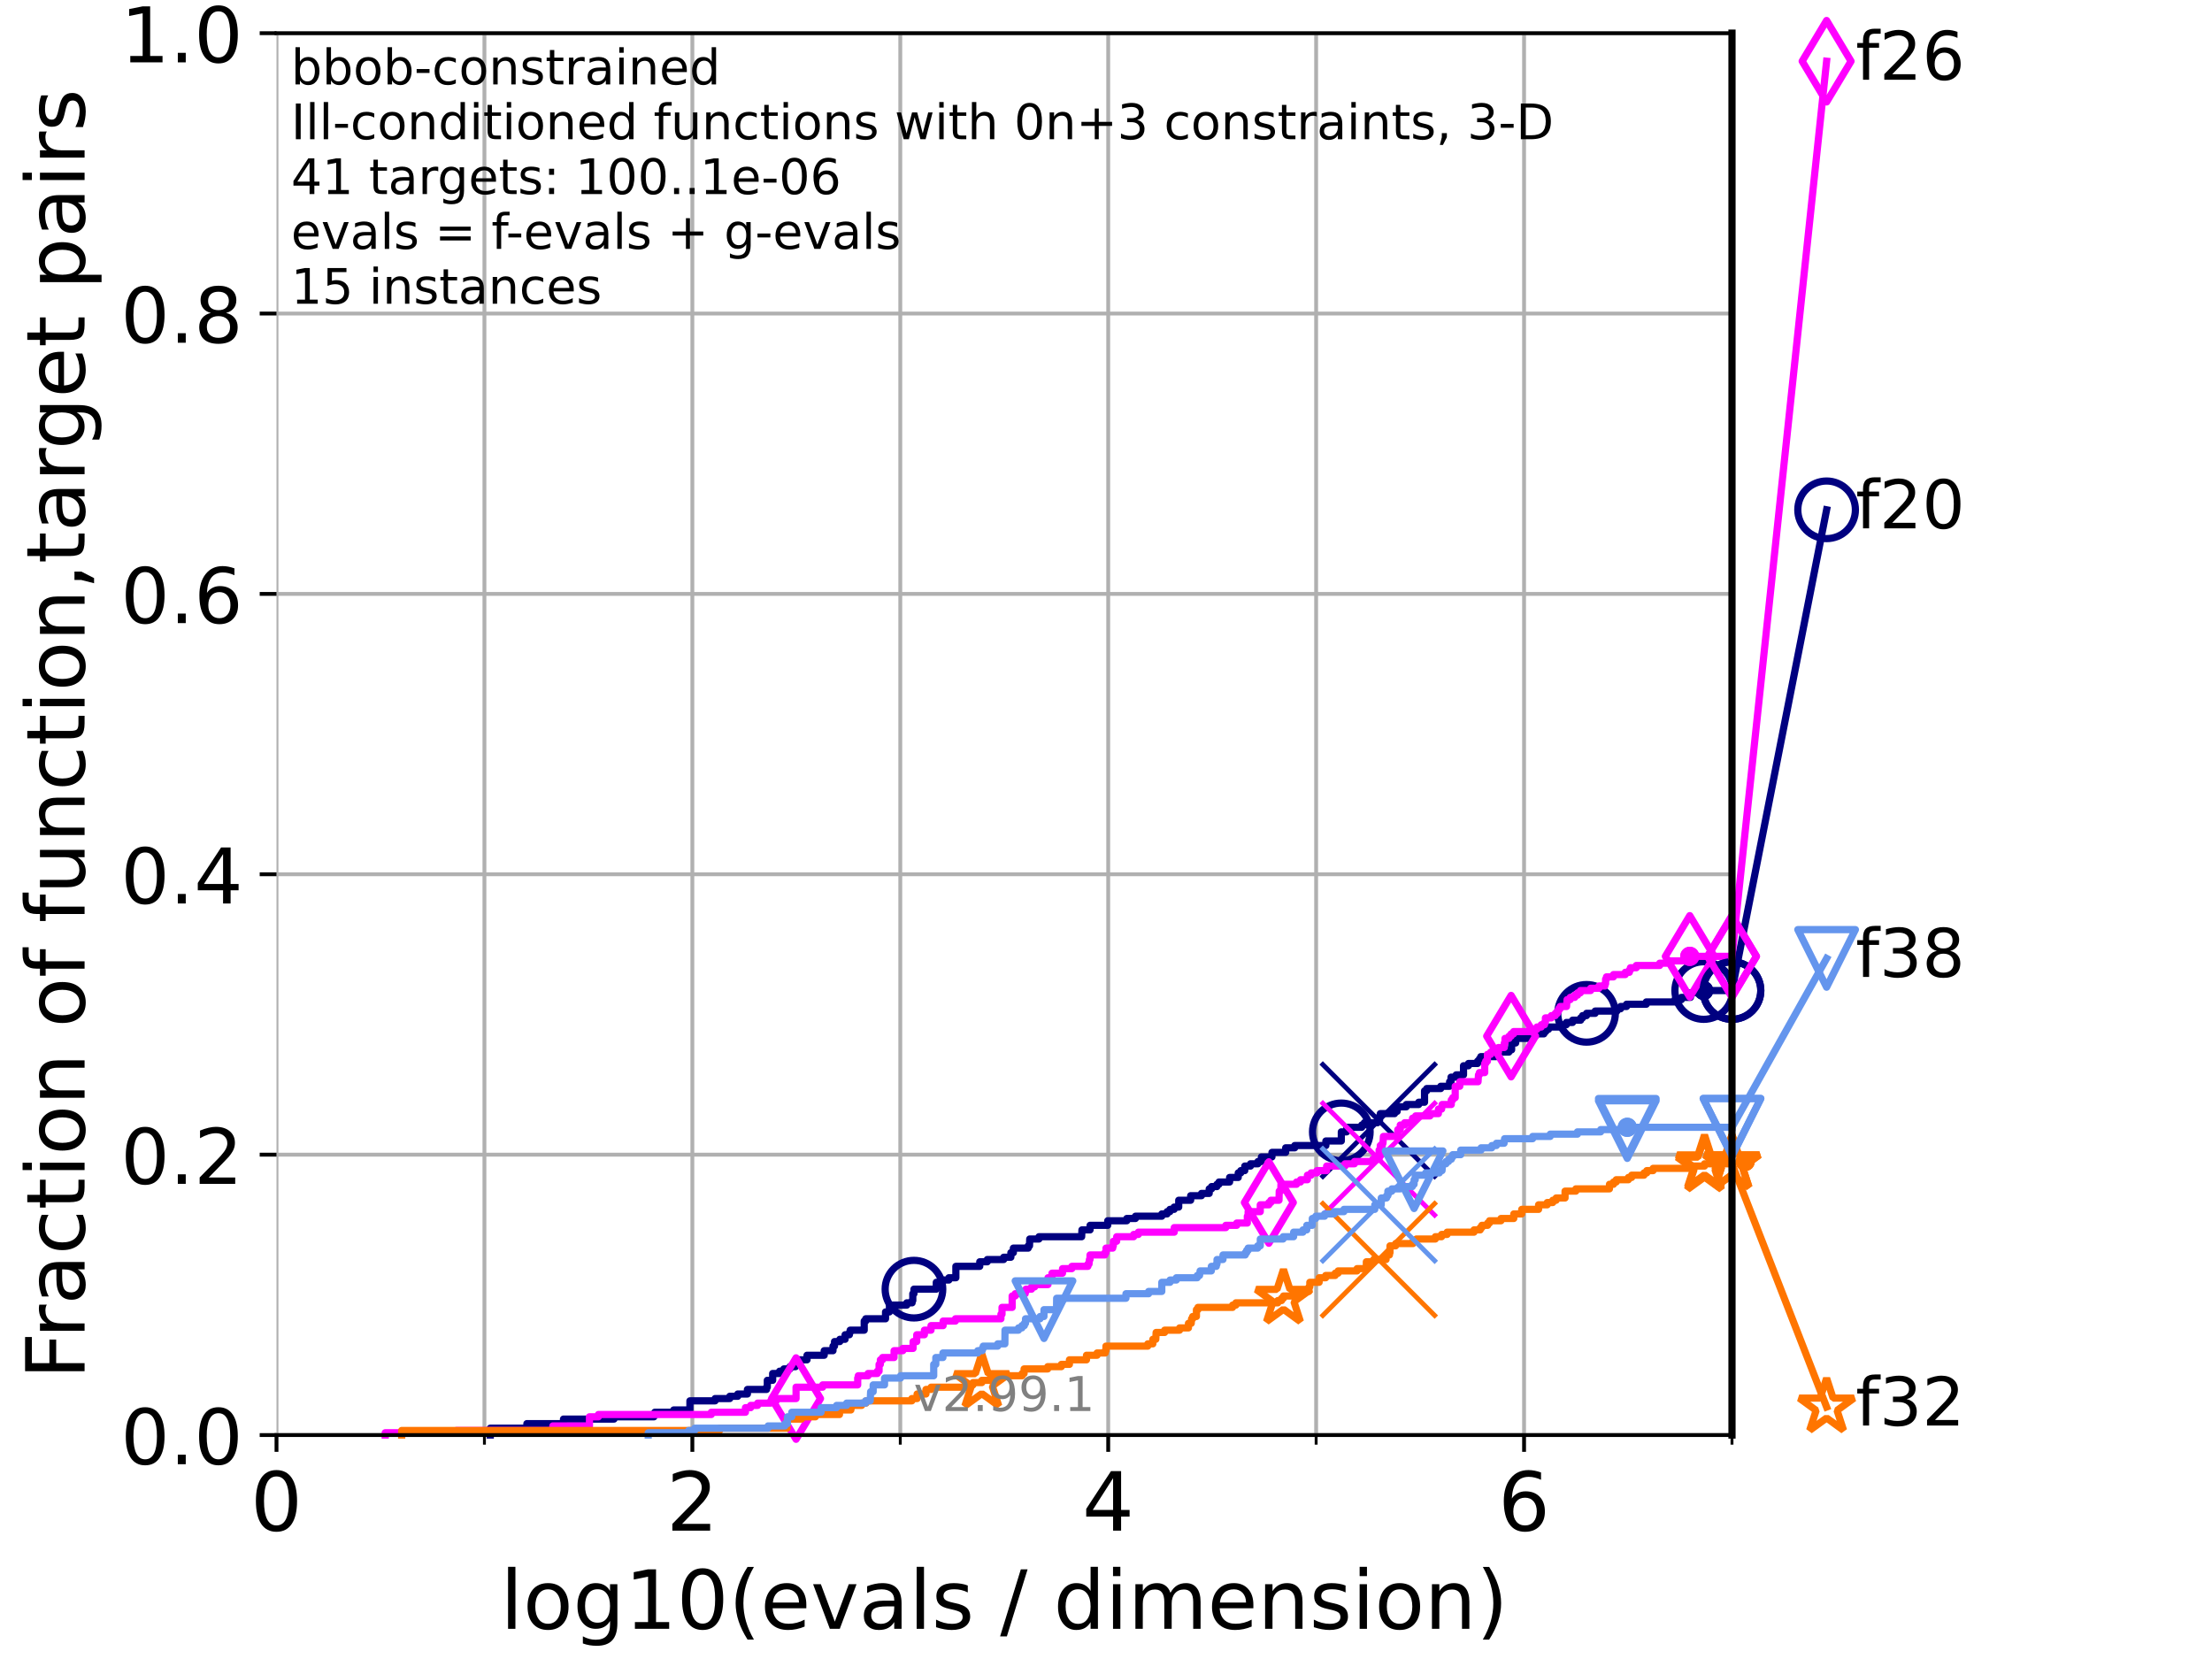 <?xml version="1.0" encoding="utf-8" standalone="no"?>
<!DOCTYPE svg PUBLIC "-//W3C//DTD SVG 1.1//EN"
  "http://www.w3.org/Graphics/SVG/1.1/DTD/svg11.dtd">
<!-- Created with matplotlib (https://matplotlib.org/) -->
<svg height="345.6pt" version="1.1" viewBox="0 0 460.8 345.6" width="460.8pt" xmlns="http://www.w3.org/2000/svg" xmlns:xlink="http://www.w3.org/1999/xlink">
 <defs>
  <style type="text/css">*{stroke-linecap:butt;stroke-linejoin:round;}</style>
 </defs>
 <g id="figure_1">
  <g id="patch_1">
   <path d="M 0 345.6 
L 460.8 345.6 
L 460.8 0 
L 0 0 
z
" style="fill:#ffffff;"/>
  </g>
  <g id="axes_1">
   <g id="patch_2">
    <path d="M 57.6 298.944 
L 360.806 298.944 
L 360.806 6.912 
L 57.6 6.912 
z
" style="fill:#ffffff;"/>
   </g>
   <g id="matplotlib.axis_1">
    <g id="xtick_1">
     <g id="line2d_1">
      <path clip-path="url(#p63c2b8db18)" d="M 57.6 298.944 
L 57.6 6.912 
" style="fill:none;stroke:#b0b0b0;stroke-linecap:square;stroke-width:0.8;"/>
     </g>
     <g id="line2d_2">
      <defs>
       <path d="M 0 0 
L 0 3.5 
" id="ma9bec0f6d6" style="stroke:#000000;stroke-width:0.8;"/>
      </defs>
      <g>
       <use style="stroke:#000000;stroke-width:0.8;" x="57.6" xlink:href="#ma9bec0f6d6" y="298.944"/>
      </g>
     </g>
     <g id="text_1">
      <!-- 0 -->
      <g transform="translate(52.192 318.861)scale(0.17 -0.17)">
       <defs>
        <path d="M 31.781 66.406 
Q 24.172 66.406 20.328 58.906 
Q 16.5 51.422 16.5 36.375 
Q 16.5 21.391 20.328 13.891 
Q 24.172 6.391 31.781 6.391 
Q 39.453 6.391 43.281 13.891 
Q 47.125 21.391 47.125 36.375 
Q 47.125 51.422 43.281 58.906 
Q 39.453 66.406 31.781 66.406 
z
M 31.781 74.219 
Q 44.047 74.219 50.516 64.516 
Q 56.984 54.828 56.984 36.375 
Q 56.984 17.969 50.516 8.266 
Q 44.047 -1.422 31.781 -1.422 
Q 19.531 -1.422 13.062 8.266 
Q 6.594 17.969 6.594 36.375 
Q 6.594 54.828 13.062 64.516 
Q 19.531 74.219 31.781 74.219 
z
" id="DejaVuSans-48"/>
       </defs>
       <use xlink:href="#DejaVuSans-48"/>
      </g>
     </g>
    </g>
    <g id="xtick_2">
     <g id="line2d_3">
      <path clip-path="url(#p63c2b8db18)" d="M 144.23 298.944 
L 144.23 6.912 
" style="fill:none;stroke:#b0b0b0;stroke-linecap:square;stroke-width:0.8;"/>
     </g>
     <g id="line2d_4">
      <g>
       <use style="stroke:#000000;stroke-width:0.8;" x="144.23" xlink:href="#ma9bec0f6d6" y="298.944"/>
      </g>
     </g>
     <g id="text_2">
      <!-- 2 -->
      <g transform="translate(138.822 318.861)scale(0.17 -0.17)">
       <defs>
        <path d="M 19.188 8.297 
L 53.609 8.297 
L 53.609 0 
L 7.328 0 
L 7.328 8.297 
Q 12.938 14.109 22.625 23.891 
Q 32.328 33.688 34.812 36.531 
Q 39.547 41.844 41.422 45.531 
Q 43.312 49.219 43.312 52.781 
Q 43.312 58.594 39.234 62.25 
Q 35.156 65.922 28.609 65.922 
Q 23.969 65.922 18.812 64.312 
Q 13.672 62.703 7.812 59.422 
L 7.812 69.391 
Q 13.766 71.781 18.938 73 
Q 24.125 74.219 28.422 74.219 
Q 39.75 74.219 46.484 68.547 
Q 53.219 62.891 53.219 53.422 
Q 53.219 48.922 51.531 44.891 
Q 49.859 40.875 45.406 35.406 
Q 44.188 33.984 37.641 27.219 
Q 31.109 20.453 19.188 8.297 
z
" id="DejaVuSans-50"/>
       </defs>
       <use xlink:href="#DejaVuSans-50"/>
      </g>
     </g>
    </g>
    <g id="xtick_3">
     <g id="line2d_5">
      <path clip-path="url(#p63c2b8db18)" d="M 230.861 298.944 
L 230.861 6.912 
" style="fill:none;stroke:#b0b0b0;stroke-linecap:square;stroke-width:0.8;"/>
     </g>
     <g id="line2d_6">
      <g>
       <use style="stroke:#000000;stroke-width:0.8;" x="230.861" xlink:href="#ma9bec0f6d6" y="298.944"/>
      </g>
     </g>
     <g id="text_3">
      <!-- 4 -->
      <g transform="translate(225.453 318.861)scale(0.17 -0.17)">
       <defs>
        <path d="M 37.797 64.312 
L 12.891 25.391 
L 37.797 25.391 
z
M 35.203 72.906 
L 47.609 72.906 
L 47.609 25.391 
L 58.016 25.391 
L 58.016 17.188 
L 47.609 17.188 
L 47.609 0 
L 37.797 0 
L 37.797 17.188 
L 4.891 17.188 
L 4.891 26.703 
z
" id="DejaVuSans-52"/>
       </defs>
       <use xlink:href="#DejaVuSans-52"/>
      </g>
     </g>
    </g>
    <g id="xtick_4">
     <g id="line2d_7">
      <path clip-path="url(#p63c2b8db18)" d="M 317.491 298.944 
L 317.491 6.912 
" style="fill:none;stroke:#b0b0b0;stroke-linecap:square;stroke-width:0.8;"/>
     </g>
     <g id="line2d_8">
      <g>
       <use style="stroke:#000000;stroke-width:0.8;" x="317.491" xlink:href="#ma9bec0f6d6" y="298.944"/>
      </g>
     </g>
     <g id="text_4">
      <!-- 6 -->
      <g transform="translate(312.083 318.861)scale(0.17 -0.17)">
       <defs>
        <path d="M 33.016 40.375 
Q 26.375 40.375 22.484 35.828 
Q 18.609 31.297 18.609 23.391 
Q 18.609 15.531 22.484 10.953 
Q 26.375 6.391 33.016 6.391 
Q 39.656 6.391 43.531 10.953 
Q 47.406 15.531 47.406 23.391 
Q 47.406 31.297 43.531 35.828 
Q 39.656 40.375 33.016 40.375 
z
M 52.594 71.297 
L 52.594 62.312 
Q 48.875 64.062 45.094 64.984 
Q 41.312 65.922 37.594 65.922 
Q 27.828 65.922 22.672 59.328 
Q 17.531 52.734 16.797 39.406 
Q 19.672 43.656 24.016 45.922 
Q 28.375 48.188 33.594 48.188 
Q 44.578 48.188 50.953 41.516 
Q 57.328 34.859 57.328 23.391 
Q 57.328 12.156 50.688 5.359 
Q 44.047 -1.422 33.016 -1.422 
Q 20.359 -1.422 13.672 8.266 
Q 6.984 17.969 6.984 36.375 
Q 6.984 53.656 15.188 63.938 
Q 23.391 74.219 37.203 74.219 
Q 40.922 74.219 44.703 73.484 
Q 48.484 72.75 52.594 71.297 
z
" id="DejaVuSans-54"/>
       </defs>
       <use xlink:href="#DejaVuSans-54"/>
      </g>
     </g>
    </g>
    <g id="xtick_5">
     <g id="line2d_9">
      <path clip-path="url(#p63c2b8db18)" d="M 100.915 298.944 
L 100.915 6.912 
" style="fill:none;stroke:#b0b0b0;stroke-linecap:square;stroke-width:0.8;"/>
     </g>
     <g id="line2d_10">
      <defs>
       <path d="M 0 0 
L 0 2 
" id="mb4c165369f" style="stroke:#000000;stroke-width:0.6;"/>
      </defs>
      <g>
       <use style="stroke:#000000;stroke-width:0.6;" x="100.915" xlink:href="#mb4c165369f" y="298.944"/>
      </g>
     </g>
    </g>
    <g id="xtick_6">
     <g id="line2d_11">
      <path clip-path="url(#p63c2b8db18)" d="M 187.546 298.944 
L 187.546 6.912 
" style="fill:none;stroke:#b0b0b0;stroke-linecap:square;stroke-width:0.8;"/>
     </g>
     <g id="line2d_12">
      <g>
       <use style="stroke:#000000;stroke-width:0.6;" x="187.546" xlink:href="#mb4c165369f" y="298.944"/>
      </g>
     </g>
    </g>
    <g id="xtick_7">
     <g id="line2d_13">
      <path clip-path="url(#p63c2b8db18)" d="M 274.176 298.944 
L 274.176 6.912 
" style="fill:none;stroke:#b0b0b0;stroke-linecap:square;stroke-width:0.8;"/>
     </g>
     <g id="line2d_14">
      <g>
       <use style="stroke:#000000;stroke-width:0.6;" x="274.176" xlink:href="#mb4c165369f" y="298.944"/>
      </g>
     </g>
    </g>
    <g id="xtick_8">
     <g id="line2d_15">
      <path clip-path="url(#p63c2b8db18)" d="M 360.806 298.944 
L 360.806 6.912 
" style="fill:none;stroke:#b0b0b0;stroke-linecap:square;stroke-width:0.8;"/>
     </g>
     <g id="line2d_16">
      <g>
       <use style="stroke:#000000;stroke-width:0.6;" x="360.806" xlink:href="#mb4c165369f" y="298.944"/>
      </g>
     </g>
    </g>
    <g id="text_5">
     <!-- log10(evals / dimension) -->
     <g transform="translate(104.239 339.314)scale(0.17 -0.17)">
      <defs>
       <path d="M 9.422 75.984 
L 18.406 75.984 
L 18.406 0 
L 9.422 0 
z
" id="DejaVuSans-108"/>
       <path d="M 30.609 48.391 
Q 23.391 48.391 19.188 42.75 
Q 14.984 37.109 14.984 27.297 
Q 14.984 17.484 19.156 11.844 
Q 23.344 6.203 30.609 6.203 
Q 37.797 6.203 41.984 11.859 
Q 46.188 17.531 46.188 27.297 
Q 46.188 37.016 41.984 42.703 
Q 37.797 48.391 30.609 48.391 
z
M 30.609 56 
Q 42.328 56 49.016 48.375 
Q 55.719 40.766 55.719 27.297 
Q 55.719 13.875 49.016 6.219 
Q 42.328 -1.422 30.609 -1.422 
Q 18.844 -1.422 12.172 6.219 
Q 5.516 13.875 5.516 27.297 
Q 5.516 40.766 12.172 48.375 
Q 18.844 56 30.609 56 
z
" id="DejaVuSans-111"/>
       <path d="M 45.406 27.984 
Q 45.406 37.75 41.375 43.109 
Q 37.359 48.484 30.078 48.484 
Q 22.859 48.484 18.828 43.109 
Q 14.797 37.75 14.797 27.984 
Q 14.797 18.266 18.828 12.891 
Q 22.859 7.516 30.078 7.516 
Q 37.359 7.516 41.375 12.891 
Q 45.406 18.266 45.406 27.984 
z
M 54.391 6.781 
Q 54.391 -7.172 48.188 -13.984 
Q 42 -20.797 29.203 -20.797 
Q 24.469 -20.797 20.266 -20.094 
Q 16.062 -19.391 12.109 -17.922 
L 12.109 -9.188 
Q 16.062 -11.328 19.922 -12.344 
Q 23.781 -13.375 27.781 -13.375 
Q 36.625 -13.375 41.016 -8.766 
Q 45.406 -4.156 45.406 5.172 
L 45.406 9.625 
Q 42.625 4.781 38.281 2.391 
Q 33.938 0 27.875 0 
Q 17.828 0 11.672 7.656 
Q 5.516 15.328 5.516 27.984 
Q 5.516 40.672 11.672 48.328 
Q 17.828 56 27.875 56 
Q 33.938 56 38.281 53.609 
Q 42.625 51.219 45.406 46.391 
L 45.406 54.688 
L 54.391 54.688 
z
" id="DejaVuSans-103"/>
       <path d="M 12.406 8.297 
L 28.516 8.297 
L 28.516 63.922 
L 10.984 60.406 
L 10.984 69.391 
L 28.422 72.906 
L 38.281 72.906 
L 38.281 8.297 
L 54.391 8.297 
L 54.391 0 
L 12.406 0 
z
" id="DejaVuSans-49"/>
       <path d="M 31 75.875 
Q 24.469 64.656 21.281 53.656 
Q 18.109 42.672 18.109 31.391 
Q 18.109 20.125 21.312 9.062 
Q 24.516 -2 31 -13.188 
L 23.188 -13.188 
Q 15.875 -1.703 12.234 9.375 
Q 8.594 20.453 8.594 31.391 
Q 8.594 42.281 12.203 53.312 
Q 15.828 64.359 23.188 75.875 
z
" id="DejaVuSans-40"/>
       <path d="M 56.203 29.594 
L 56.203 25.203 
L 14.891 25.203 
Q 15.484 15.922 20.484 11.062 
Q 25.484 6.203 34.422 6.203 
Q 39.594 6.203 44.453 7.469 
Q 49.312 8.734 54.109 11.281 
L 54.109 2.781 
Q 49.266 0.734 44.188 -0.344 
Q 39.109 -1.422 33.891 -1.422 
Q 20.797 -1.422 13.156 6.188 
Q 5.516 13.812 5.516 26.812 
Q 5.516 40.234 12.766 48.109 
Q 20.016 56 32.328 56 
Q 43.359 56 49.781 48.891 
Q 56.203 41.797 56.203 29.594 
z
M 47.219 32.234 
Q 47.125 39.594 43.094 43.984 
Q 39.062 48.391 32.422 48.391 
Q 24.906 48.391 20.391 44.141 
Q 15.875 39.891 15.188 32.172 
z
" id="DejaVuSans-101"/>
       <path d="M 2.984 54.688 
L 12.5 54.688 
L 29.594 8.797 
L 46.688 54.688 
L 56.203 54.688 
L 35.688 0 
L 23.484 0 
z
" id="DejaVuSans-118"/>
       <path d="M 34.281 27.484 
Q 23.391 27.484 19.188 25 
Q 14.984 22.516 14.984 16.5 
Q 14.984 11.719 18.141 8.906 
Q 21.297 6.109 26.703 6.109 
Q 34.188 6.109 38.703 11.406 
Q 43.219 16.703 43.219 25.484 
L 43.219 27.484 
z
M 52.203 31.203 
L 52.203 0 
L 43.219 0 
L 43.219 8.297 
Q 40.141 3.328 35.547 0.953 
Q 30.953 -1.422 24.312 -1.422 
Q 15.922 -1.422 10.953 3.297 
Q 6 8.016 6 15.922 
Q 6 25.141 12.172 29.828 
Q 18.359 34.516 30.609 34.516 
L 43.219 34.516 
L 43.219 35.406 
Q 43.219 41.609 39.141 45 
Q 35.062 48.391 27.688 48.391 
Q 23 48.391 18.547 47.266 
Q 14.109 46.141 10.016 43.891 
L 10.016 52.203 
Q 14.938 54.109 19.578 55.047 
Q 24.219 56 28.609 56 
Q 40.484 56 46.344 49.844 
Q 52.203 43.703 52.203 31.203 
z
" id="DejaVuSans-97"/>
       <path d="M 44.281 53.078 
L 44.281 44.578 
Q 40.484 46.531 36.375 47.5 
Q 32.281 48.484 27.875 48.484 
Q 21.188 48.484 17.844 46.438 
Q 14.5 44.391 14.5 40.281 
Q 14.5 37.156 16.891 35.375 
Q 19.281 33.594 26.516 31.984 
L 29.594 31.297 
Q 39.156 29.25 43.188 25.516 
Q 47.219 21.781 47.219 15.094 
Q 47.219 7.469 41.188 3.016 
Q 35.156 -1.422 24.609 -1.422 
Q 20.219 -1.422 15.453 -0.562 
Q 10.688 0.297 5.422 2 
L 5.422 11.281 
Q 10.406 8.688 15.234 7.391 
Q 20.062 6.109 24.812 6.109 
Q 31.156 6.109 34.562 8.281 
Q 37.984 10.453 37.984 14.406 
Q 37.984 18.062 35.516 20.016 
Q 33.062 21.969 24.703 23.781 
L 21.578 24.516 
Q 13.234 26.266 9.516 29.906 
Q 5.812 33.547 5.812 39.891 
Q 5.812 47.609 11.281 51.797 
Q 16.75 56 26.812 56 
Q 31.781 56 36.172 55.266 
Q 40.578 54.547 44.281 53.078 
z
" id="DejaVuSans-115"/>
       <path id="DejaVuSans-32"/>
       <path d="M 25.391 72.906 
L 33.688 72.906 
L 8.297 -9.281 
L 0 -9.281 
z
" id="DejaVuSans-47"/>
       <path d="M 45.406 46.391 
L 45.406 75.984 
L 54.391 75.984 
L 54.391 0 
L 45.406 0 
L 45.406 8.203 
Q 42.578 3.328 38.25 0.953 
Q 33.938 -1.422 27.875 -1.422 
Q 17.969 -1.422 11.734 6.484 
Q 5.516 14.406 5.516 27.297 
Q 5.516 40.188 11.734 48.094 
Q 17.969 56 27.875 56 
Q 33.938 56 38.25 53.625 
Q 42.578 51.266 45.406 46.391 
z
M 14.797 27.297 
Q 14.797 17.391 18.875 11.75 
Q 22.953 6.109 30.078 6.109 
Q 37.203 6.109 41.297 11.75 
Q 45.406 17.391 45.406 27.297 
Q 45.406 37.203 41.297 42.844 
Q 37.203 48.484 30.078 48.484 
Q 22.953 48.484 18.875 42.844 
Q 14.797 37.203 14.797 27.297 
z
" id="DejaVuSans-100"/>
       <path d="M 9.422 54.688 
L 18.406 54.688 
L 18.406 0 
L 9.422 0 
z
M 9.422 75.984 
L 18.406 75.984 
L 18.406 64.594 
L 9.422 64.594 
z
" id="DejaVuSans-105"/>
       <path d="M 52 44.188 
Q 55.375 50.25 60.062 53.125 
Q 64.75 56 71.094 56 
Q 79.641 56 84.281 50.016 
Q 88.922 44.047 88.922 33.016 
L 88.922 0 
L 79.891 0 
L 79.891 32.719 
Q 79.891 40.578 77.094 44.375 
Q 74.312 48.188 68.609 48.188 
Q 61.625 48.188 57.562 43.547 
Q 53.516 38.922 53.516 30.906 
L 53.516 0 
L 44.484 0 
L 44.484 32.719 
Q 44.484 40.625 41.703 44.406 
Q 38.922 48.188 33.109 48.188 
Q 26.219 48.188 22.156 43.531 
Q 18.109 38.875 18.109 30.906 
L 18.109 0 
L 9.078 0 
L 9.078 54.688 
L 18.109 54.688 
L 18.109 46.188 
Q 21.188 51.219 25.484 53.609 
Q 29.781 56 35.688 56 
Q 41.656 56 45.828 52.969 
Q 50 49.953 52 44.188 
z
" id="DejaVuSans-109"/>
       <path d="M 54.891 33.016 
L 54.891 0 
L 45.906 0 
L 45.906 32.719 
Q 45.906 40.484 42.875 44.328 
Q 39.844 48.188 33.797 48.188 
Q 26.516 48.188 22.312 43.547 
Q 18.109 38.922 18.109 30.906 
L 18.109 0 
L 9.078 0 
L 9.078 54.688 
L 18.109 54.688 
L 18.109 46.188 
Q 21.344 51.125 25.703 53.562 
Q 30.078 56 35.797 56 
Q 45.219 56 50.047 50.172 
Q 54.891 44.344 54.891 33.016 
z
" id="DejaVuSans-110"/>
       <path d="M 8.016 75.875 
L 15.828 75.875 
Q 23.141 64.359 26.781 53.312 
Q 30.422 42.281 30.422 31.391 
Q 30.422 20.453 26.781 9.375 
Q 23.141 -1.703 15.828 -13.188 
L 8.016 -13.188 
Q 14.5 -2 17.703 9.062 
Q 20.906 20.125 20.906 31.391 
Q 20.906 42.672 17.703 53.656 
Q 14.5 64.656 8.016 75.875 
z
" id="DejaVuSans-41"/>
      </defs>
      <use xlink:href="#DejaVuSans-108"/>
      <use x="27.783" xlink:href="#DejaVuSans-111"/>
      <use x="88.965" xlink:href="#DejaVuSans-103"/>
      <use x="152.441" xlink:href="#DejaVuSans-49"/>
      <use x="216.064" xlink:href="#DejaVuSans-48"/>
      <use x="279.688" xlink:href="#DejaVuSans-40"/>
      <use x="318.701" xlink:href="#DejaVuSans-101"/>
      <use x="380.225" xlink:href="#DejaVuSans-118"/>
      <use x="439.404" xlink:href="#DejaVuSans-97"/>
      <use x="500.684" xlink:href="#DejaVuSans-108"/>
      <use x="528.467" xlink:href="#DejaVuSans-115"/>
      <use x="580.566" xlink:href="#DejaVuSans-32"/>
      <use x="612.354" xlink:href="#DejaVuSans-47"/>
      <use x="646.045" xlink:href="#DejaVuSans-32"/>
      <use x="677.832" xlink:href="#DejaVuSans-100"/>
      <use x="741.309" xlink:href="#DejaVuSans-105"/>
      <use x="769.092" xlink:href="#DejaVuSans-109"/>
      <use x="866.504" xlink:href="#DejaVuSans-101"/>
      <use x="928.027" xlink:href="#DejaVuSans-110"/>
      <use x="991.406" xlink:href="#DejaVuSans-115"/>
      <use x="1043.506" xlink:href="#DejaVuSans-105"/>
      <use x="1071.289" xlink:href="#DejaVuSans-111"/>
      <use x="1132.471" xlink:href="#DejaVuSans-110"/>
      <use x="1195.85" xlink:href="#DejaVuSans-41"/>
     </g>
    </g>
   </g>
   <g id="matplotlib.axis_2">
    <g id="ytick_1">
     <g id="line2d_17">
      <path clip-path="url(#p63c2b8db18)" d="M 57.6 298.944 
L 360.806 298.944 
" style="fill:none;stroke:#b0b0b0;stroke-linecap:square;stroke-width:0.8;"/>
     </g>
     <g id="line2d_18">
      <defs>
       <path d="M 0 0 
L -3.5 0 
" id="m07e872fa05" style="stroke:#000000;stroke-width:0.8;"/>
      </defs>
      <g>
       <use style="stroke:#000000;stroke-width:0.8;" x="57.6" xlink:href="#m07e872fa05" y="298.944"/>
      </g>
     </g>
     <g id="text_6">
      <!-- 0.0 -->
      <g transform="translate(25.155 305.023)scale(0.16 -0.16)">
       <defs>
        <path d="M 10.688 12.406 
L 21 12.406 
L 21 0 
L 10.688 0 
z
" id="DejaVuSans-46"/>
       </defs>
       <use xlink:href="#DejaVuSans-48"/>
       <use x="63.623" xlink:href="#DejaVuSans-46"/>
       <use x="95.41" xlink:href="#DejaVuSans-48"/>
      </g>
     </g>
    </g>
    <g id="ytick_2">
     <g id="line2d_19">
      <path clip-path="url(#p63c2b8db18)" d="M 57.6 240.538 
L 360.806 240.538 
" style="fill:none;stroke:#b0b0b0;stroke-linecap:square;stroke-width:0.8;"/>
     </g>
     <g id="line2d_20">
      <g>
       <use style="stroke:#000000;stroke-width:0.8;" x="57.6" xlink:href="#m07e872fa05" y="240.538"/>
      </g>
     </g>
     <g id="text_7">
      <!-- 0.2 -->
      <g transform="translate(25.155 246.616)scale(0.16 -0.16)">
       <use xlink:href="#DejaVuSans-48"/>
       <use x="63.623" xlink:href="#DejaVuSans-46"/>
       <use x="95.41" xlink:href="#DejaVuSans-50"/>
      </g>
     </g>
    </g>
    <g id="ytick_3">
     <g id="line2d_21">
      <path clip-path="url(#p63c2b8db18)" d="M 57.6 182.131 
L 360.806 182.131 
" style="fill:none;stroke:#b0b0b0;stroke-linecap:square;stroke-width:0.8;"/>
     </g>
     <g id="line2d_22">
      <g>
       <use style="stroke:#000000;stroke-width:0.8;" x="57.6" xlink:href="#m07e872fa05" y="182.131"/>
      </g>
     </g>
     <g id="text_8">
      <!-- 0.4 -->
      <g transform="translate(25.155 188.21)scale(0.16 -0.16)">
       <use xlink:href="#DejaVuSans-48"/>
       <use x="63.623" xlink:href="#DejaVuSans-46"/>
       <use x="95.41" xlink:href="#DejaVuSans-52"/>
      </g>
     </g>
    </g>
    <g id="ytick_4">
     <g id="line2d_23">
      <path clip-path="url(#p63c2b8db18)" d="M 57.6 123.725 
L 360.806 123.725 
" style="fill:none;stroke:#b0b0b0;stroke-linecap:square;stroke-width:0.8;"/>
     </g>
     <g id="line2d_24">
      <g>
       <use style="stroke:#000000;stroke-width:0.8;" x="57.6" xlink:href="#m07e872fa05" y="123.725"/>
      </g>
     </g>
     <g id="text_9">
      <!-- 0.6 -->
      <g transform="translate(25.155 129.804)scale(0.16 -0.16)">
       <use xlink:href="#DejaVuSans-48"/>
       <use x="63.623" xlink:href="#DejaVuSans-46"/>
       <use x="95.41" xlink:href="#DejaVuSans-54"/>
      </g>
     </g>
    </g>
    <g id="ytick_5">
     <g id="line2d_25">
      <path clip-path="url(#p63c2b8db18)" d="M 57.6 65.318 
L 360.806 65.318 
" style="fill:none;stroke:#b0b0b0;stroke-linecap:square;stroke-width:0.8;"/>
     </g>
     <g id="line2d_26">
      <g>
       <use style="stroke:#000000;stroke-width:0.8;" x="57.6" xlink:href="#m07e872fa05" y="65.318"/>
      </g>
     </g>
     <g id="text_10">
      <!-- 0.8 -->
      <g transform="translate(25.155 71.397)scale(0.16 -0.16)">
       <defs>
        <path d="M 31.781 34.625 
Q 24.75 34.625 20.719 30.859 
Q 16.703 27.094 16.703 20.516 
Q 16.703 13.922 20.719 10.156 
Q 24.75 6.391 31.781 6.391 
Q 38.812 6.391 42.859 10.172 
Q 46.922 13.969 46.922 20.516 
Q 46.922 27.094 42.891 30.859 
Q 38.875 34.625 31.781 34.625 
z
M 21.922 38.812 
Q 15.578 40.375 12.031 44.719 
Q 8.5 49.078 8.5 55.328 
Q 8.5 64.062 14.719 69.141 
Q 20.953 74.219 31.781 74.219 
Q 42.672 74.219 48.875 69.141 
Q 55.078 64.062 55.078 55.328 
Q 55.078 49.078 51.531 44.719 
Q 48 40.375 41.703 38.812 
Q 48.828 37.156 52.797 32.312 
Q 56.781 27.484 56.781 20.516 
Q 56.781 9.906 50.312 4.234 
Q 43.844 -1.422 31.781 -1.422 
Q 19.734 -1.422 13.25 4.234 
Q 6.781 9.906 6.781 20.516 
Q 6.781 27.484 10.781 32.312 
Q 14.797 37.156 21.922 38.812 
z
M 18.312 54.391 
Q 18.312 48.734 21.844 45.562 
Q 25.391 42.391 31.781 42.391 
Q 38.141 42.391 41.719 45.562 
Q 45.312 48.734 45.312 54.391 
Q 45.312 60.062 41.719 63.234 
Q 38.141 66.406 31.781 66.406 
Q 25.391 66.406 21.844 63.234 
Q 18.312 60.062 18.312 54.391 
z
" id="DejaVuSans-56"/>
       </defs>
       <use xlink:href="#DejaVuSans-48"/>
       <use x="63.623" xlink:href="#DejaVuSans-46"/>
       <use x="95.41" xlink:href="#DejaVuSans-56"/>
      </g>
     </g>
    </g>
    <g id="ytick_6">
     <g id="line2d_27">
      <path clip-path="url(#p63c2b8db18)" d="M 57.6 6.912 
L 360.806 6.912 
" style="fill:none;stroke:#b0b0b0;stroke-linecap:square;stroke-width:0.8;"/>
     </g>
     <g id="line2d_28">
      <g>
       <use style="stroke:#000000;stroke-width:0.8;" x="57.6" xlink:href="#m07e872fa05" y="6.912"/>
      </g>
     </g>
     <g id="text_11">
      <!-- 1.0 -->
      <g transform="translate(25.155 12.991)scale(0.16 -0.16)">
       <use xlink:href="#DejaVuSans-49"/>
       <use x="63.623" xlink:href="#DejaVuSans-46"/>
       <use x="95.41" xlink:href="#DejaVuSans-48"/>
      </g>
     </g>
    </g>
    <g id="text_12">
     <!-- Fraction of function,target pairs -->
     <g transform="translate(17.62 287.313)rotate(-90)scale(0.17 -0.17)">
      <defs>
       <path d="M 9.812 72.906 
L 51.703 72.906 
L 51.703 64.594 
L 19.672 64.594 
L 19.672 43.109 
L 48.578 43.109 
L 48.578 34.812 
L 19.672 34.812 
L 19.672 0 
L 9.812 0 
z
" id="DejaVuSans-70"/>
       <path d="M 41.109 46.297 
Q 39.594 47.172 37.812 47.578 
Q 36.031 48 33.891 48 
Q 26.266 48 22.188 43.047 
Q 18.109 38.094 18.109 28.812 
L 18.109 0 
L 9.078 0 
L 9.078 54.688 
L 18.109 54.688 
L 18.109 46.188 
Q 20.953 51.172 25.484 53.578 
Q 30.031 56 36.531 56 
Q 37.453 56 38.578 55.875 
Q 39.703 55.766 41.062 55.516 
z
" id="DejaVuSans-114"/>
       <path d="M 48.781 52.594 
L 48.781 44.188 
Q 44.969 46.297 41.141 47.344 
Q 37.312 48.391 33.406 48.391 
Q 24.656 48.391 19.812 42.844 
Q 14.984 37.312 14.984 27.297 
Q 14.984 17.281 19.812 11.734 
Q 24.656 6.203 33.406 6.203 
Q 37.312 6.203 41.141 7.25 
Q 44.969 8.297 48.781 10.406 
L 48.781 2.094 
Q 45.016 0.344 40.984 -0.531 
Q 36.969 -1.422 32.422 -1.422 
Q 20.062 -1.422 12.781 6.344 
Q 5.516 14.109 5.516 27.297 
Q 5.516 40.672 12.859 48.328 
Q 20.219 56 33.016 56 
Q 37.156 56 41.109 55.141 
Q 45.062 54.297 48.781 52.594 
z
" id="DejaVuSans-99"/>
       <path d="M 18.312 70.219 
L 18.312 54.688 
L 36.812 54.688 
L 36.812 47.703 
L 18.312 47.703 
L 18.312 18.016 
Q 18.312 11.328 20.141 9.422 
Q 21.969 7.516 27.594 7.516 
L 36.812 7.516 
L 36.812 0 
L 27.594 0 
Q 17.188 0 13.234 3.875 
Q 9.281 7.766 9.281 18.016 
L 9.281 47.703 
L 2.688 47.703 
L 2.688 54.688 
L 9.281 54.688 
L 9.281 70.219 
z
" id="DejaVuSans-116"/>
       <path d="M 37.109 75.984 
L 37.109 68.5 
L 28.516 68.5 
Q 23.688 68.5 21.797 66.547 
Q 19.922 64.594 19.922 59.516 
L 19.922 54.688 
L 34.719 54.688 
L 34.719 47.703 
L 19.922 47.703 
L 19.922 0 
L 10.891 0 
L 10.891 47.703 
L 2.297 47.703 
L 2.297 54.688 
L 10.891 54.688 
L 10.891 58.5 
Q 10.891 67.625 15.141 71.797 
Q 19.391 75.984 28.609 75.984 
z
" id="DejaVuSans-102"/>
       <path d="M 8.5 21.578 
L 8.5 54.688 
L 17.484 54.688 
L 17.484 21.922 
Q 17.484 14.156 20.5 10.266 
Q 23.531 6.391 29.594 6.391 
Q 36.859 6.391 41.078 11.031 
Q 45.312 15.672 45.312 23.688 
L 45.312 54.688 
L 54.297 54.688 
L 54.297 0 
L 45.312 0 
L 45.312 8.406 
Q 42.047 3.422 37.719 1 
Q 33.406 -1.422 27.688 -1.422 
Q 18.266 -1.422 13.375 4.438 
Q 8.5 10.297 8.5 21.578 
z
M 31.109 56 
z
" id="DejaVuSans-117"/>
       <path d="M 11.719 12.406 
L 22.016 12.406 
L 22.016 4 
L 14.016 -11.625 
L 7.719 -11.625 
L 11.719 4 
z
" id="DejaVuSans-44"/>
       <path d="M 18.109 8.203 
L 18.109 -20.797 
L 9.078 -20.797 
L 9.078 54.688 
L 18.109 54.688 
L 18.109 46.391 
Q 20.953 51.266 25.266 53.625 
Q 29.594 56 35.594 56 
Q 45.562 56 51.781 48.094 
Q 58.016 40.188 58.016 27.297 
Q 58.016 14.406 51.781 6.484 
Q 45.562 -1.422 35.594 -1.422 
Q 29.594 -1.422 25.266 0.953 
Q 20.953 3.328 18.109 8.203 
z
M 48.688 27.297 
Q 48.688 37.203 44.609 42.844 
Q 40.531 48.484 33.406 48.484 
Q 26.266 48.484 22.188 42.844 
Q 18.109 37.203 18.109 27.297 
Q 18.109 17.391 22.188 11.75 
Q 26.266 6.109 33.406 6.109 
Q 40.531 6.109 44.609 11.75 
Q 48.688 17.391 48.688 27.297 
z
" id="DejaVuSans-112"/>
      </defs>
      <use xlink:href="#DejaVuSans-70"/>
      <use x="50.27" xlink:href="#DejaVuSans-114"/>
      <use x="91.383" xlink:href="#DejaVuSans-97"/>
      <use x="152.662" xlink:href="#DejaVuSans-99"/>
      <use x="207.643" xlink:href="#DejaVuSans-116"/>
      <use x="246.852" xlink:href="#DejaVuSans-105"/>
      <use x="274.635" xlink:href="#DejaVuSans-111"/>
      <use x="335.816" xlink:href="#DejaVuSans-110"/>
      <use x="399.195" xlink:href="#DejaVuSans-32"/>
      <use x="430.982" xlink:href="#DejaVuSans-111"/>
      <use x="492.164" xlink:href="#DejaVuSans-102"/>
      <use x="527.369" xlink:href="#DejaVuSans-32"/>
      <use x="559.156" xlink:href="#DejaVuSans-102"/>
      <use x="594.361" xlink:href="#DejaVuSans-117"/>
      <use x="657.74" xlink:href="#DejaVuSans-110"/>
      <use x="721.119" xlink:href="#DejaVuSans-99"/>
      <use x="776.1" xlink:href="#DejaVuSans-116"/>
      <use x="815.309" xlink:href="#DejaVuSans-105"/>
      <use x="843.092" xlink:href="#DejaVuSans-111"/>
      <use x="904.273" xlink:href="#DejaVuSans-110"/>
      <use x="967.652" xlink:href="#DejaVuSans-44"/>
      <use x="999.439" xlink:href="#DejaVuSans-116"/>
      <use x="1038.648" xlink:href="#DejaVuSans-97"/>
      <use x="1099.928" xlink:href="#DejaVuSans-114"/>
      <use x="1139.291" xlink:href="#DejaVuSans-103"/>
      <use x="1202.768" xlink:href="#DejaVuSans-101"/>
      <use x="1264.291" xlink:href="#DejaVuSans-116"/>
      <use x="1303.5" xlink:href="#DejaVuSans-32"/>
      <use x="1335.287" xlink:href="#DejaVuSans-112"/>
      <use x="1398.764" xlink:href="#DejaVuSans-97"/>
      <use x="1460.043" xlink:href="#DejaVuSans-105"/>
      <use x="1487.826" xlink:href="#DejaVuSans-114"/>
      <use x="1528.939" xlink:href="#DejaVuSans-115"/>
     </g>
    </g>
   </g>
   <g id="line2d_29">
    <defs>
     <path d="M 0 1.5 
C 0.398 1.5 0.779 1.342 1.061 1.061 
C 1.342 0.779 1.5 0.398 1.5 0 
C 1.5 -0.398 1.342 -0.779 1.061 -1.061 
C 0.779 -1.342 0.398 -1.5 0 -1.5 
C -0.398 -1.5 -0.779 -1.342 -1.061 -1.061 
C -1.342 -0.779 -1.5 -0.398 -1.5 0 
C -1.5 0.398 -1.342 0.779 -1.061 1.061 
C -0.779 1.342 -0.398 1.5 0 1.5 
z
" id="me7e3aa41cd" style="stroke:#000080;"/>
    </defs>
    <g>
     <use style="fill:#000080;stroke:#000080;" x="354.916" xlink:href="#me7e3aa41cd" y="206.348"/>
     <use style="fill:#000080;stroke:#000080;" x="354.916" xlink:href="#me7e3aa41cd" y="206.348"/>
    </g>
   </g>
   <g id="line2d_30">
    <path d="M 102.129 298.944 
L 102.129 297.519 
L 109.757 297.519 
L 109.757 296.57 
L 117.384 296.57 
L 117.384 295.62 
L 127.911 295.62 
L 127.911 295.145 
L 136.223 295.145 
L 136.223 294.67 
L 136.414 294.67 
L 136.414 294.196 
L 140.344 294.196 
L 140.344 293.721 
L 143.722 293.721 
L 143.722 291.821 
L 148.972 291.821 
L 148.972 291.346 
L 152.024 291.346 
L 152.024 290.872 
L 153.689 290.872 
L 153.689 290.397 
L 155.701 290.397 
L 155.701 289.447 
L 159.679 289.447 
L 159.679 288.972 
L 159.844 288.972 
L 159.844 287.548 
L 160.959 287.548 
L 160.959 286.123 
L 162.397 286.123 
L 162.397 285.648 
L 163.283 285.648 
L 163.283 285.173 
L 164.56 285.173 
L 164.56 284.699 
L 165.715 284.699 
L 165.715 283.274 
L 168.117 283.274 
L 168.117 282.324 
L 171.698 282.324 
L 171.698 281.375 
L 173.528 281.375 
L 173.528 280.425 
L 173.843 280.425 
L 173.843 279.475 
L 174.953 279.475 
L 174.953 279 
L 176.047 279 
L 176.047 278.051 
L 176.949 278.051 
L 176.949 277.576 
L 177.103 277.576 
L 177.103 277.101 
L 180.031 277.101 
L 180.031 275.202 
L 180.346 275.202 
L 180.346 274.727 
L 184.474 274.727 
L 184.474 273.302 
L 185.283 273.302 
L 185.283 271.878 
L 188.9 271.878 
L 188.9 271.403 
L 190.01 271.403 
L 190.01 270.928 
L 190.153 270.928 
L 190.153 269.503 
L 190.392 269.503 
L 190.392 268.554 
L 195.047 268.554 
L 195.047 267.129 
L 195.943 267.129 
L 195.943 266.654 
L 197.667 266.654 
L 197.667 266.179 
L 199.125 266.179 
L 199.125 263.805 
L 204.098 263.805 
L 204.098 262.855 
L 205.674 262.855 
L 205.674 262.381 
L 209.09 262.381 
L 209.09 261.906 
L 210.581 261.906 
L 210.581 260.956 
L 211.101 260.956 
L 211.101 260.006 
L 214.192 260.006 
L 214.192 259.532 
L 214.467 259.532 
L 214.509 258.107 
L 216.435 258.107 
L 216.435 257.632 
L 225.33 257.632 
L 225.387 256.208 
L 227.082 256.208 
L 227.082 255.258 
L 230.76 255.258 
L 230.76 254.308 
L 234.733 254.308 
L 234.733 253.833 
L 236.536 253.833 
L 236.536 253.359 
L 242.024 253.359 
L 242.024 252.884 
L 243.129 252.884 
L 243.129 252.409 
L 243.712 252.409 
L 243.712 251.934 
L 244.591 251.934 
L 244.591 251.459 
L 245.547 251.459 
L 245.547 250.035 
L 248.037 250.035 
L 248.037 249.085 
L 250.295 249.085 
L 250.295 248.61 
L 251.897 248.61 
L 251.897 247.66 
L 252.394 247.66 
L 252.394 247.185 
L 253.509 247.185 
L 253.509 246.711 
L 253.941 246.711 
L 253.941 246.236 
L 256.149 246.236 
L 256.149 245.286 
L 257.946 245.286 
L 257.946 244.336 
L 258.474 244.336 
L 258.474 243.862 
L 259.307 243.862 
L 259.307 242.912 
L 260.507 242.912 
L 260.507 242.437 
L 262.057 242.437 
L 262.057 241.962 
L 262.775 241.962 
L 262.775 241.012 
L 264.972 241.012 
L 264.972 240.063 
L 267.83 240.063 
L 267.83 239.113 
L 269.718 239.113 
L 269.718 238.638 
L 276.204 238.638 
L 276.204 237.689 
L 279.421 237.689 
L 279.421 235.789 
L 280.526 235.789 
L 280.572 234.839 
L 283.676 234.839 
L 283.676 234.365 
L 284.214 234.365 
L 284.214 233.89 
L 286.966 233.89 
L 286.966 233.415 
L 287.388 233.415 
L 287.388 232.465 
L 287.541 232.465 
L 287.541 231.99 
L 290.515 231.99 
L 290.515 231.515 
L 291.061 231.515 
L 291.061 230.566 
L 292.956 230.566 
L 292.956 230.091 
L 295.543 230.091 
L 295.543 229.616 
L 296.758 229.616 
L 296.758 227.242 
L 297.206 227.242 
L 297.206 226.767 
L 300.13 226.767 
L 300.13 226.292 
L 301.977 226.292 
L 301.977 225.342 
L 302.275 225.342 
L 302.275 224.393 
L 303.343 224.393 
L 303.343 223.918 
L 304.875 223.918 
L 304.875 222.018 
L 305.905 222.018 
L 305.905 221.544 
L 307.799 221.544 
L 307.799 221.069 
L 308.191 221.069 
L 308.191 220.594 
L 308.474 220.594 
L 308.474 220.119 
L 311.627 220.119 
L 311.627 219.644 
L 311.831 219.644 
L 311.831 219.169 
L 314.331 219.169 
L 314.331 218.695 
L 314.901 218.695 
L 314.901 217.27 
L 315.746 217.27 
L 315.746 216.32 
L 318.326 216.32 
L 318.326 215.845 
L 319.826 215.845 
L 319.826 215.371 
L 321.619 215.371 
L 321.619 214.896 
L 322.008 214.896 
L 322.008 214.421 
L 322.591 214.421 
L 322.591 213.946 
L 325.261 213.946 
L 325.261 213.471 
L 326.302 213.471 
L 326.302 212.996 
L 327.599 212.996 
L 327.599 212.522 
L 329.28 212.522 
L 329.28 212.047 
L 329.678 212.047 
L 329.678 211.572 
L 330.506 211.572 
L 330.506 211.097 
L 332.301 211.097 
L 332.301 210.622 
L 336.842 210.622 
L 336.842 210.147 
L 337.594 210.147 
L 337.594 209.672 
L 338.844 209.672 
L 338.844 209.198 
L 342.955 209.198 
L 342.955 208.723 
L 348.904 208.723 
L 348.904 208.248 
L 350.27 208.248 
L 350.27 207.773 
L 352.149 207.773 
L 352.149 206.823 
L 354.916 206.823 
L 354.916 206.348 
L 360.806 206.348 
L 360.806 206.348 
" style="fill:none;stroke:#000080;stroke-linecap:square;stroke-width:1.5;"/>
   </g>
   <g id="line2d_31">
    <defs>
     <path d="M 0 6 
C 1.591 6 3.117 5.368 4.243 4.243 
C 5.368 3.117 6 1.591 6 0 
C 6 -1.591 5.368 -3.117 4.243 -4.243 
C 3.117 -5.368 1.591 -6 0 -6 
C -1.591 -6 -3.117 -5.368 -4.243 -4.243 
C -5.368 -3.117 -6 -1.591 -6 0 
C -6 1.591 -5.368 3.117 -4.243 4.243 
C -3.117 5.368 -1.591 6 0 6 
z
" id="meadb07f32a" style="stroke:#000080;stroke-width:1.5;"/>
    </defs>
    <g>
     <use style="fill-opacity:0;stroke:#000080;stroke-width:1.5;" x="190.392" xlink:href="#meadb07f32a" y="268.554"/>
     <use style="fill-opacity:0;stroke:#000080;stroke-width:1.5;" x="279.421" xlink:href="#meadb07f32a" y="235.789"/>
     <use style="fill-opacity:0;stroke:#000080;stroke-width:1.5;" x="330.506" xlink:href="#meadb07f32a" y="211.097"/>
     <use style="fill-opacity:0;stroke:#000080;stroke-width:1.5;" x="354.916" xlink:href="#meadb07f32a" y="206.348"/>
     <use style="fill-opacity:0;stroke:#000080;stroke-width:1.5;" x="360.806" xlink:href="#meadb07f32a" y="206.348"/>
    </g>
   </g>
   <g id="line2d_32">
    <path style="fill:none;stroke:#000080;stroke-linecap:square;stroke-width:1.5;"/>
    <g/>
   </g>
   <g id="line2d_33">
    <path clip-path="url(#p63c2b8db18)" d="M 287.215 233.415 
" style="fill:none;stroke:#000080;stroke-linecap:square;stroke-width:1.5;"/>
    <defs>
     <path d="M -12 12 
L 12 -12 
M -12 -12 
L 12 12 
" id="meaedcbffbc" style="stroke:#000080;"/>
    </defs>
    <g clip-path="url(#p63c2b8db18)">
     <use style="fill:#000080;stroke:#000080;" x="287.215" xlink:href="#meaedcbffbc" y="233.415"/>
    </g>
   </g>
   <g id="line2d_34">
    <defs>
     <path d="M 0 1.5 
C 0.398 1.5 0.779 1.342 1.061 1.061 
C 1.342 0.779 1.5 0.398 1.5 0 
C 1.5 -0.398 1.342 -0.779 1.061 -1.061 
C 0.779 -1.342 0.398 -1.5 0 -1.5 
C -0.398 -1.5 -0.779 -1.342 -1.061 -1.061 
C -1.342 -0.779 -1.5 -0.398 -1.5 0 
C -1.5 0.398 -1.342 0.779 -1.061 1.061 
C -0.779 1.342 -0.398 1.5 0 1.5 
z
" id="m4963b10d0a" style="stroke:#ff00ff;"/>
    </defs>
    <g>
     <use style="fill:#ff00ff;stroke:#ff00ff;" x="352.014" xlink:href="#m4963b10d0a" y="199.226"/>
     <use style="fill:#ff00ff;stroke:#ff00ff;" x="352.014" xlink:href="#m4963b10d0a" y="199.226"/>
    </g>
   </g>
   <g id="line2d_35">
    <path d="M 80.249 298.944 
L 80.249 298.469 
L 95.081 298.469 
L 95.081 297.994 
L 115.168 297.994 
L 115.168 297.045 
L 122.796 297.045 
L 122.796 295.145 
L 124.66 295.145 
L 124.66 294.67 
L 148.176 294.67 
L 148.176 294.196 
L 155.288 294.196 
L 155.288 293.246 
L 156.371 293.246 
L 156.371 292.771 
L 157.826 292.771 
L 157.826 292.296 
L 160.542 292.296 
L 160.542 291.821 
L 161.716 291.821 
L 161.716 291.346 
L 165.835 291.346 
L 165.835 288.972 
L 171.375 288.972 
L 171.375 288.497 
L 178.674 288.497 
L 178.674 287.073 
L 178.794 287.073 
L 178.794 286.598 
L 180.836 286.598 
L 180.836 286.123 
L 182.759 286.123 
L 182.759 285.648 
L 183.127 285.648 
L 183.127 284.224 
L 183.395 284.224 
L 183.395 283.274 
L 183.843 283.274 
L 183.843 282.799 
L 186.248 282.799 
L 186.248 281.375 
L 188.077 281.375 
L 188.077 280.9 
L 190.207 280.9 
L 190.218 279.475 
L 190.975 279.475 
L 190.975 278.051 
L 192.568 278.051 
L 192.568 277.101 
L 193.947 277.101 
L 193.947 276.151 
L 196.465 276.151 
L 196.465 275.202 
L 199.037 275.202 
L 199.037 274.727 
L 208.515 274.727 
L 208.515 273.777 
L 208.74 273.777 
L 208.74 272.352 
L 210.849 272.352 
L 210.849 269.978 
L 211.485 269.978 
L 211.485 269.503 
L 213.567 269.503 
L 213.567 269.029 
L 213.73 269.029 
L 213.73 268.554 
L 214.891 268.554 
L 214.891 268.079 
L 215.542 268.079 
L 215.542 267.604 
L 218.314 267.604 
L 218.314 266.179 
L 219.144 266.179 
L 219.144 265.23 
L 221.341 265.23 
L 221.341 264.28 
L 223.286 264.28 
L 223.286 263.805 
L 226.622 263.805 
L 226.622 263.33 
L 226.863 263.33 
L 226.945 262.381 
L 227.069 262.381 
L 227.069 261.431 
L 230.168 261.431 
L 230.168 260.956 
L 230.401 260.956 
L 230.401 260.006 
L 231.798 260.006 
L 231.798 259.532 
L 231.929 259.532 
L 231.929 258.582 
L 232.624 258.582 
L 232.624 257.632 
L 236.167 257.632 
L 236.167 257.157 
L 237.145 257.157 
L 237.145 256.682 
L 244.614 256.682 
L 244.614 255.733 
L 255.359 255.733 
L 255.359 255.258 
L 257.632 255.258 
L 257.632 254.783 
L 259.841 254.783 
L 259.841 253.359 
L 260.007 253.359 
L 260.007 252.409 
L 262.537 252.409 
L 262.537 250.984 
L 264.325 250.984 
L 264.325 250.509 
L 264.741 250.509 
L 264.741 250.035 
L 266.441 250.035 
L 266.487 248.135 
L 266.807 248.135 
L 266.845 246.711 
L 270.085 246.711 
L 270.085 246.236 
L 270.923 246.236 
L 270.923 245.761 
L 272.358 245.761 
L 272.358 244.811 
L 273.131 244.811 
L 273.131 244.336 
L 274.355 244.336 
L 274.355 243.862 
L 276.361 243.862 
L 276.361 242.912 
L 280.195 242.912 
L 280.195 242.437 
L 282.165 242.437 
L 282.165 241.962 
L 285.976 241.962 
L 285.976 241.487 
L 287.274 241.487 
L 287.29 239.588 
L 287.537 239.588 
L 287.537 238.638 
L 287.964 238.638 
L 287.964 238.163 
L 288.101 238.163 
L 288.185 236.739 
L 291.161 236.739 
L 291.192 235.314 
L 291.701 235.314 
L 291.701 234.365 
L 292.612 234.365 
L 292.612 233.89 
L 294.256 233.89 
L 294.256 232.94 
L 294.902 232.94 
L 294.902 232.465 
L 297.898 232.465 
L 297.898 231.99 
L 299.645 231.99 
L 299.645 231.041 
L 300.316 231.041 
L 300.416 230.091 
L 302.33 230.091 
L 302.33 229.141 
L 302.631 229.141 
L 302.631 228.666 
L 303.145 228.666 
L 303.145 226.292 
L 304.102 226.292 
L 304.102 225.342 
L 307.907 225.342 
L 307.99 223.918 
L 308.182 223.918 
L 308.182 223.443 
L 309.291 223.443 
L 309.291 221.544 
L 309.499 221.544 
L 309.499 221.069 
L 309.858 221.069 
L 309.858 219.644 
L 310.532 219.644 
L 310.532 219.169 
L 312.152 219.169 
L 312.152 218.22 
L 313.375 218.22 
L 313.375 217.27 
L 313.519 217.27 
L 313.519 216.32 
L 314.36 216.32 
L 314.36 215.845 
L 314.795 215.845 
L 314.795 215.371 
L 315.316 215.371 
L 315.316 214.896 
L 319.494 214.896 
L 319.494 214.421 
L 320.168 214.421 
L 320.168 213.946 
L 321.071 213.946 
L 321.071 213.471 
L 321.747 213.471 
L 321.747 212.996 
L 321.935 212.996 
L 321.935 212.047 
L 323.177 212.047 
L 323.177 211.572 
L 323.998 211.572 
L 323.998 211.097 
L 324.438 211.097 
L 324.438 210.622 
L 324.693 210.622 
L 324.693 210.147 
L 325.003 210.147 
L 325.003 209.672 
L 326.342 209.672 
L 326.446 208.248 
L 327.098 208.248 
L 327.098 207.773 
L 328.05 207.773 
L 328.05 207.298 
L 328.649 207.298 
L 328.649 206.823 
L 329.23 206.823 
L 329.23 206.348 
L 331.365 206.348 
L 331.365 205.874 
L 333.084 205.874 
L 333.084 205.399 
L 334.322 205.399 
L 334.322 204.924 
L 334.474 204.924 
L 334.474 203.974 
L 334.659 203.974 
L 334.659 203.499 
L 336.112 203.499 
L 336.112 203.025 
L 338.57 203.025 
L 338.57 202.55 
L 339.428 202.55 
L 339.428 202.075 
L 339.644 202.075 
L 339.644 201.6 
L 340.876 201.6 
L 340.876 201.125 
L 345.747 201.125 
L 345.747 200.65 
L 347.181 200.65 
L 347.181 200.175 
L 351.404 200.175 
L 351.404 199.701 
L 352.014 199.701 
L 352.014 199.226 
L 360.806 199.226 
L 360.806 199.226 
" style="fill:none;stroke:#ff00ff;stroke-linecap:square;stroke-width:1.5;"/>
   </g>
   <g id="line2d_36">
    <defs>
     <path d="M -0 8.485 
L 5.091 0 
L 0 -8.485 
L -5.091 -0 
z
" id="m0e88788ba3" style="stroke:#ff00ff;stroke-linejoin:miter;stroke-width:1.5;"/>
    </defs>
    <g>
     <use style="fill-opacity:0;stroke:#ff00ff;stroke-linejoin:miter;stroke-width:1.5;" x="165.835" xlink:href="#m0e88788ba3" y="291.346"/>
     <use style="fill-opacity:0;stroke:#ff00ff;stroke-linejoin:miter;stroke-width:1.5;" x="264.325" xlink:href="#m0e88788ba3" y="250.509"/>
     <use style="fill-opacity:0;stroke:#ff00ff;stroke-linejoin:miter;stroke-width:1.5;" x="314.795" xlink:href="#m0e88788ba3" y="215.845"/>
     <use style="fill-opacity:0;stroke:#ff00ff;stroke-linejoin:miter;stroke-width:1.5;" x="352.014" xlink:href="#m0e88788ba3" y="199.226"/>
     <use style="fill-opacity:0;stroke:#ff00ff;stroke-linejoin:miter;stroke-width:1.5;" x="360.806" xlink:href="#m0e88788ba3" y="199.226"/>
    </g>
   </g>
   <g id="line2d_37">
    <path style="fill:none;stroke:#ff00ff;stroke-linecap:square;stroke-width:1.5;"/>
    <g/>
   </g>
   <g id="line2d_38">
    <path clip-path="url(#p63c2b8db18)" d="M 287.215 241.487 
" style="fill:none;stroke:#ff00ff;stroke-linecap:square;stroke-width:1.5;"/>
    <defs>
     <path d="M -12 12 
L 12 -12 
M -12 -12 
L 12 12 
" id="mb325e7f5c3" style="stroke:#ff00ff;"/>
    </defs>
    <g clip-path="url(#p63c2b8db18)">
     <use style="fill:#ff00ff;stroke:#ff00ff;" x="287.215" xlink:href="#mb325e7f5c3" y="241.487"/>
    </g>
   </g>
   <g id="line2d_39">
    <defs>
     <path d="M 0 1.5 
C 0.398 1.5 0.779 1.342 1.061 1.061 
C 1.342 0.779 1.5 0.398 1.5 0 
C 1.5 -0.398 1.342 -0.779 1.061 -1.061 
C 0.779 -1.342 0.398 -1.5 0 -1.5 
C -0.398 -1.5 -0.779 -1.342 -1.061 -1.061 
C -1.342 -0.779 -1.5 -0.398 -1.5 0 
C -1.5 0.398 -1.342 0.779 -1.061 1.061 
C -0.779 1.342 -0.398 1.5 0 1.5 
z
" id="md26846dbba" style="stroke:#ff7500;"/>
    </defs>
    <g>
     <use style="fill:#ff7500;stroke:#ff7500;" x="363.557" xlink:href="#md26846dbba" y="241.962"/>
     <use style="fill:#ff7500;stroke:#ff7500;" x="363.557" xlink:href="#md26846dbba" y="241.962"/>
    </g>
   </g>
   <g id="line2d_40">
    <path d="M 83.678 298.944 
L 83.678 297.994 
L 149.922 297.994 
L 149.922 297.519 
L 163.954 297.519 
L 163.954 295.62 
L 166.954 295.62 
L 166.954 295.145 
L 169.865 295.145 
L 169.865 294.67 
L 174.879 294.67 
L 174.879 293.721 
L 177.255 293.721 
L 177.255 293.246 
L 177.385 293.246 
L 177.385 292.771 
L 179.5 292.771 
L 179.5 292.296 
L 180.419 292.296 
L 180.419 291.821 
L 189.955 291.821 
L 189.955 291.346 
L 191.048 291.346 
L 191.048 290.397 
L 192.891 290.397 
L 192.891 289.447 
L 193.973 289.447 
L 193.973 288.972 
L 201.764 288.972 
L 201.764 288.497 
L 202.689 288.497 
L 202.689 288.022 
L 204.53 288.022 
L 204.53 287.548 
L 207.053 287.548 
L 207.053 286.598 
L 212.924 286.598 
L 212.924 286.123 
L 213.333 286.123 
L 213.333 285.173 
L 218.26 285.173 
L 218.26 284.699 
L 221.102 284.699 
L 221.102 284.224 
L 222.78 284.224 
L 222.78 283.274 
L 226.336 283.274 
L 226.336 282.324 
L 228.54 282.324 
L 228.54 281.849 
L 230.239 281.849 
L 230.239 281.375 
L 230.387 281.375 
L 230.387 280.425 
L 239.099 280.425 
L 239.099 279.95 
L 240.155 279.95 
L 240.155 279 
L 240.778 279 
L 240.839 277.576 
L 242.613 277.576 
L 242.613 277.101 
L 245.729 277.101 
L 245.729 276.626 
L 247.576 276.626 
L 247.576 275.676 
L 248.156 275.676 
L 248.224 274.727 
L 248.452 274.727 
L 248.452 274.252 
L 249.238 274.252 
L 249.238 272.827 
L 249.561 272.827 
L 249.561 272.352 
L 256.767 272.352 
L 256.767 271.878 
L 257.457 271.878 
L 257.457 271.403 
L 266.192 271.403 
L 266.192 270.928 
L 266.979 270.928 
L 266.979 270.453 
L 267.37 270.453 
L 267.37 269.978 
L 269.42 269.978 
L 269.42 269.503 
L 270.433 269.503 
L 270.433 269.029 
L 272.678 269.029 
L 272.68 268.079 
L 272.856 268.079 
L 272.856 267.129 
L 274.801 267.129 
L 274.801 266.179 
L 276.164 266.179 
L 276.164 265.705 
L 278.139 265.705 
L 278.139 265.23 
L 278.754 265.23 
L 278.754 264.755 
L 282.701 264.755 
L 282.701 264.28 
L 284.634 264.28 
L 284.634 262.855 
L 286.161 262.855 
L 286.161 262.381 
L 288.745 262.381 
L 288.75 261.431 
L 289.445 261.431 
L 289.445 260.956 
L 289.561 260.956 
L 289.561 259.532 
L 290.732 259.532 
L 290.732 259.057 
L 294.357 259.057 
L 294.357 258.582 
L 295.053 258.582 
L 295.053 258.107 
L 299.008 258.107 
L 299.008 257.632 
L 300.311 257.632 
L 300.311 257.157 
L 301.464 257.157 
L 301.464 256.682 
L 307.06 256.682 
L 307.06 256.208 
L 308.361 256.208 
L 308.361 255.733 
L 308.697 255.733 
L 308.697 255.258 
L 309.907 255.258 
L 309.907 254.783 
L 310.29 254.783 
L 310.29 254.308 
L 312.681 254.308 
L 312.681 253.833 
L 315.348 253.833 
L 315.348 252.884 
L 317.003 252.884 
L 317.003 251.934 
L 320.515 251.934 
L 320.515 250.984 
L 322.316 250.984 
L 322.316 250.509 
L 323.473 250.509 
L 323.473 250.035 
L 324.174 250.035 
L 324.174 249.56 
L 326.029 249.56 
L 326.029 248.135 
L 328.279 248.135 
L 328.279 247.66 
L 335.279 247.66 
L 335.279 246.711 
L 336.122 246.711 
L 336.122 246.236 
L 336.687 246.236 
L 336.687 245.761 
L 339.221 245.761 
L 339.221 245.286 
L 339.907 245.286 
L 339.907 244.811 
L 342.477 244.811 
L 342.477 244.336 
L 343.056 244.336 
L 343.056 243.862 
L 344.372 243.862 
L 344.372 243.387 
L 352.917 243.387 
L 352.917 242.912 
L 355.077 242.912 
L 355.077 242.437 
L 360.806 242.437 
L 360.806 242.437 
" style="fill:none;stroke:#ff7500;stroke-linecap:square;stroke-width:1.5;"/>
   </g>
   <g id="line2d_41">
    <defs>
     <path d="M 0 -6 
L -1.347 -1.854 
L -5.706 -1.854 
L -2.18 0.708 
L -3.527 4.854 
L -0 2.292 
L 3.527 4.854 
L 2.18 0.708 
L 5.706 -1.854 
L 1.347 -1.854 
z
" id="m6c346aa2f5" style="stroke:#ff7500;stroke-linejoin:bevel;stroke-width:1.5;"/>
    </defs>
    <g>
     <use style="fill-opacity:0;stroke:#ff7500;stroke-linejoin:bevel;stroke-width:1.5;" x="204.53" xlink:href="#m6c346aa2f5" y="288.022"/>
     <use style="fill-opacity:0;stroke:#ff7500;stroke-linejoin:bevel;stroke-width:1.5;" x="267.37" xlink:href="#m6c346aa2f5" y="270.453"/>
     <use style="fill-opacity:0;stroke:#ff7500;stroke-linejoin:bevel;stroke-width:1.5;" x="355.077" xlink:href="#m6c346aa2f5" y="242.912"/>
     <use style="fill-opacity:0;stroke:#ff7500;stroke-linejoin:bevel;stroke-width:1.5;" x="355.077" xlink:href="#m6c346aa2f5" y="242.437"/>
     <use style="fill-opacity:0;stroke:#ff7500;stroke-linejoin:bevel;stroke-width:1.5;" x="360.806" xlink:href="#m6c346aa2f5" y="242.437"/>
    </g>
   </g>
   <g id="line2d_42">
    <path style="fill:none;stroke:#ff7500;stroke-linecap:square;stroke-width:1.5;"/>
    <g/>
   </g>
   <g id="line2d_43">
    <path clip-path="url(#p63c2b8db18)" d="M 287.215 262.381 
" style="fill:none;stroke:#ff7500;stroke-linecap:square;stroke-width:1.5;"/>
    <defs>
     <path d="M -12 12 
L 12 -12 
M -12 -12 
L 12 12 
" id="ma5d95913c0" style="stroke:#ff7500;"/>
    </defs>
    <g clip-path="url(#p63c2b8db18)">
     <use style="fill:#ff7500;stroke:#ff7500;" x="287.215" xlink:href="#ma5d95913c0" y="262.381"/>
    </g>
   </g>
   <g id="line2d_44">
    <defs>
     <path d="M 0 1.5 
C 0.398 1.5 0.779 1.342 1.061 1.061 
C 1.342 0.779 1.5 0.398 1.5 0 
C 1.5 -0.398 1.342 -0.779 1.061 -1.061 
C 0.779 -1.342 0.398 -1.5 0 -1.5 
C -0.398 -1.5 -0.779 -1.342 -1.061 -1.061 
C -1.342 -0.779 -1.5 -0.398 -1.5 0 
C -1.5 0.398 -1.342 0.779 -1.061 1.061 
C -0.779 1.342 -0.398 1.5 0 1.5 
z
" id="mef06a4dda8" style="stroke:#6495ed;"/>
    </defs>
    <g>
     <use style="fill:#6495ed;stroke:#6495ed;" x="338.992" xlink:href="#mef06a4dda8" y="234.839"/>
     <use style="fill:#6495ed;stroke:#6495ed;" x="338.992" xlink:href="#mef06a4dda8" y="234.839"/>
    </g>
   </g>
   <g id="line2d_45">
    <path d="M 135.034 298.944 
L 135.034 298.469 
L 143.462 298.469 
L 143.462 297.994 
L 144.725 297.994 
L 144.725 297.519 
L 160.007 297.519 
L 160.007 297.045 
L 163.509 297.045 
L 163.509 296.57 
L 164.042 296.57 
L 164.042 295.145 
L 164.939 295.145 
L 164.939 294.196 
L 171.047 294.196 
L 171.047 293.246 
L 174.279 293.246 
L 174.279 292.771 
L 176.368 292.771 
L 176.368 292.296 
L 180.309 292.296 
L 180.309 291.821 
L 181.279 291.821 
L 181.366 289.922 
L 181.898 289.922 
L 181.898 288.497 
L 184.266 288.497 
L 184.266 287.073 
L 187.608 287.073 
L 187.608 286.598 
L 194.509 286.598 
L 194.509 284.224 
L 194.946 284.224 
L 194.946 282.799 
L 196.426 282.799 
L 196.426 281.849 
L 203.682 281.849 
L 203.682 281.375 
L 204.616 281.375 
L 204.616 280.9 
L 204.818 280.9 
L 204.818 280.425 
L 207.841 280.425 
L 207.841 279.95 
L 209.336 279.95 
L 209.36 277.101 
L 212.168 277.101 
L 212.168 276.626 
L 212.885 276.626 
L 212.885 276.151 
L 213.39 276.151 
L 213.39 275.676 
L 213.633 275.676 
L 213.633 274.727 
L 216.663 274.727 
L 216.663 274.252 
L 217.475 274.252 
L 217.482 272.827 
L 220.094 272.827 
L 220.119 270.453 
L 234.557 270.453 
L 234.557 269.503 
L 239.281 269.503 
L 239.281 269.029 
L 242.024 269.029 
L 242.024 267.129 
L 243.737 267.129 
L 243.737 266.654 
L 245.058 266.654 
L 245.058 266.179 
L 249.406 266.179 
L 249.406 265.705 
L 249.891 265.705 
L 249.999 264.755 
L 252.341 264.755 
L 252.341 263.805 
L 253.377 263.805 
L 253.377 263.33 
L 253.525 263.33 
L 253.525 262.381 
L 254.768 262.381 
L 254.768 261.431 
L 259.406 261.431 
L 259.406 260.956 
L 259.697 260.956 
L 259.697 260.481 
L 260.004 260.481 
L 260.004 260.006 
L 261.998 260.006 
L 261.998 259.532 
L 262.543 259.532 
L 262.543 258.107 
L 267.292 258.107 
L 267.292 257.632 
L 269.485 257.632 
L 269.485 256.682 
L 271.43 256.682 
L 271.43 256.208 
L 272.225 256.208 
L 272.225 255.258 
L 273.375 255.258 
L 273.375 253.833 
L 274.092 253.833 
L 274.092 253.359 
L 275.932 253.359 
L 275.932 252.884 
L 277.935 252.884 
L 277.935 252.409 
L 279.963 252.409 
L 279.963 251.934 
L 286.391 251.934 
L 286.391 250.984 
L 287.739 250.984 
L 287.739 249.56 
L 288.845 249.56 
L 288.845 249.085 
L 289.116 249.085 
L 289.116 248.135 
L 289.952 248.135 
L 289.952 247.66 
L 291.703 247.66 
L 291.703 247.185 
L 294.215 247.185 
L 294.215 246.711 
L 294.579 246.711 
L 294.579 245.761 
L 294.815 245.761 
L 294.815 244.811 
L 296.976 244.811 
L 296.976 244.336 
L 299.847 244.336 
L 299.847 243.862 
L 300.404 243.862 
L 300.484 242.912 
L 300.518 242.912 
L 300.518 242.437 
L 301.229 242.437 
L 301.229 241.962 
L 301.761 241.962 
L 301.761 241.487 
L 302.347 241.487 
L 302.347 241.012 
L 302.632 241.012 
L 302.632 240.538 
L 304.295 240.538 
L 304.295 239.588 
L 308.537 239.588 
L 308.537 239.113 
L 310.77 239.113 
L 310.77 238.638 
L 311.726 238.638 
L 311.726 238.163 
L 313.328 238.163 
L 313.426 237.214 
L 319.277 237.214 
L 319.277 236.739 
L 322.941 236.739 
L 322.941 236.264 
L 328.607 236.264 
L 328.607 235.789 
L 333.452 235.789 
L 333.452 235.314 
L 338.992 235.314 
L 338.992 234.839 
L 360.806 234.839 
L 360.806 234.839 
" style="fill:none;stroke:#6495ed;stroke-linecap:square;stroke-width:1.5;"/>
   </g>
   <g id="line2d_46">
    <defs>
     <path d="M -0 6 
L 6 -6 
L -6 -6 
z
" id="m4f7f216669" style="stroke:#6495ed;stroke-linejoin:miter;stroke-width:1.5;"/>
    </defs>
    <g>
     <use style="fill-opacity:0;stroke:#6495ed;stroke-linejoin:miter;stroke-width:1.5;" x="217.482" xlink:href="#m4f7f216669" y="272.827"/>
     <use style="fill-opacity:0;stroke:#6495ed;stroke-linejoin:miter;stroke-width:1.5;" x="294.579" xlink:href="#m4f7f216669" y="245.761"/>
     <use style="fill-opacity:0;stroke:#6495ed;stroke-linejoin:miter;stroke-width:1.5;" x="338.992" xlink:href="#m4f7f216669" y="235.314"/>
     <use style="fill-opacity:0;stroke:#6495ed;stroke-linejoin:miter;stroke-width:1.5;" x="338.992" xlink:href="#m4f7f216669" y="234.839"/>
     <use style="fill-opacity:0;stroke:#6495ed;stroke-linejoin:miter;stroke-width:1.5;" x="360.806" xlink:href="#m4f7f216669" y="234.839"/>
    </g>
   </g>
   <g id="line2d_47">
    <path style="fill:none;stroke:#6495ed;stroke-linecap:square;stroke-width:1.5;"/>
    <g/>
   </g>
   <g id="line2d_48">
    <path clip-path="url(#p63c2b8db18)" d="M 287.215 250.984 
" style="fill:none;stroke:#6495ed;stroke-linecap:square;stroke-width:1.5;"/>
    <defs>
     <path d="M -12 12 
L 12 -12 
M -12 -12 
L 12 12 
" id="m3aaec9ffa4" style="stroke:#6495ed;"/>
    </defs>
    <g clip-path="url(#p63c2b8db18)">
     <use style="fill:#6495ed;stroke:#6495ed;" x="287.215" xlink:href="#m3aaec9ffa4" y="250.984"/>
    </g>
   </g>
   <g id="line2d_49">
    <path d="M 360.806 242.437 
L 380.515 293.103 
" style="fill:none;stroke:#ff7500;stroke-linecap:square;stroke-width:1.5;"/>
    <g>
     <use style="fill-opacity:0;stroke:#ff7500;stroke-linejoin:bevel;stroke-width:1.5;" x="360.806" xlink:href="#m6c346aa2f5" y="242.437"/>
     <use style="fill-opacity:0;stroke:#ff7500;stroke-linejoin:bevel;stroke-width:1.5;" x="380.515" xlink:href="#m6c346aa2f5" y="293.103"/>
    </g>
   </g>
   <g id="line2d_50">
    <path d="M 360.806 234.839 
L 380.515 199.653 
" style="fill:none;stroke:#6495ed;stroke-linecap:square;stroke-width:1.5;"/>
    <g>
     <use style="fill-opacity:0;stroke:#6495ed;stroke-linejoin:miter;stroke-width:1.5;" x="360.806" xlink:href="#m4f7f216669" y="234.839"/>
     <use style="fill-opacity:0;stroke:#6495ed;stroke-linejoin:miter;stroke-width:1.5;" x="380.515" xlink:href="#m4f7f216669" y="199.653"/>
    </g>
   </g>
   <g id="line2d_51">
    <path d="M 360.806 206.348 
L 380.515 106.203 
" style="fill:none;stroke:#000080;stroke-linecap:square;stroke-width:1.5;"/>
    <g>
     <use style="fill-opacity:0;stroke:#000080;stroke-width:1.5;" x="360.806" xlink:href="#meadb07f32a" y="206.348"/>
     <use style="fill-opacity:0;stroke:#000080;stroke-width:1.5;" x="380.515" xlink:href="#meadb07f32a" y="106.203"/>
    </g>
   </g>
   <g id="line2d_52">
    <path d="M 360.806 199.226 
L 380.515 12.753 
" style="fill:none;stroke:#ff00ff;stroke-linecap:square;stroke-width:1.5;"/>
    <g>
     <use style="fill-opacity:0;stroke:#ff00ff;stroke-linejoin:miter;stroke-width:1.5;" x="360.806" xlink:href="#m0e88788ba3" y="199.226"/>
     <use style="fill-opacity:0;stroke:#ff00ff;stroke-linejoin:miter;stroke-width:1.5;" x="380.515" xlink:href="#m0e88788ba3" y="12.753"/>
    </g>
   </g>
   <g id="line2d_53">
    <path d="M 360.806 298.944 
L 360.806 6.912 
" style="fill:none;stroke:#000000;stroke-linecap:square;stroke-width:1.5;"/>
   </g>
   <g id="patch_3">
    <path d="M 57.6 298.944 
L 360.806 298.944 
" style="fill:none;stroke:#000000;stroke-linecap:square;stroke-linejoin:miter;stroke-width:0.8;"/>
   </g>
   <g id="patch_4">
    <path d="M 57.6 6.912 
L 360.806 6.912 
" style="fill:none;stroke:#000000;stroke-linecap:square;stroke-linejoin:miter;stroke-width:0.8;"/>
   </g>
   <g id="text_13">
    <!-- f32 -->
    <g transform="translate(386.579 296.966)scale(0.14 -0.14)">
     <defs>
      <path d="M 40.578 39.312 
Q 47.656 37.797 51.625 33 
Q 55.609 28.219 55.609 21.188 
Q 55.609 10.406 48.188 4.484 
Q 40.766 -1.422 27.094 -1.422 
Q 22.516 -1.422 17.656 -0.516 
Q 12.797 0.391 7.625 2.203 
L 7.625 11.719 
Q 11.719 9.328 16.594 8.109 
Q 21.484 6.891 26.812 6.891 
Q 36.078 6.891 40.938 10.547 
Q 45.797 14.203 45.797 21.188 
Q 45.797 27.641 41.281 31.266 
Q 36.766 34.906 28.719 34.906 
L 20.219 34.906 
L 20.219 43.016 
L 29.109 43.016 
Q 36.375 43.016 40.234 45.922 
Q 44.094 48.828 44.094 54.297 
Q 44.094 59.906 40.109 62.906 
Q 36.141 65.922 28.719 65.922 
Q 24.656 65.922 20.016 65.031 
Q 15.375 64.156 9.812 62.312 
L 9.812 71.094 
Q 15.438 72.656 20.344 73.438 
Q 25.25 74.219 29.594 74.219 
Q 40.828 74.219 47.359 69.109 
Q 53.906 64.016 53.906 55.328 
Q 53.906 49.266 50.438 45.094 
Q 46.969 40.922 40.578 39.312 
z
" id="DejaVuSans-51"/>
     </defs>
     <use xlink:href="#DejaVuSans-102"/>
     <use x="35.205" xlink:href="#DejaVuSans-51"/>
     <use x="98.828" xlink:href="#DejaVuSans-50"/>
    </g>
   </g>
   <g id="text_14">
    <!-- f38 -->
    <g transform="translate(386.579 203.516)scale(0.14 -0.14)">
     <use xlink:href="#DejaVuSans-102"/>
     <use x="35.205" xlink:href="#DejaVuSans-51"/>
     <use x="98.828" xlink:href="#DejaVuSans-56"/>
    </g>
   </g>
   <g id="text_15">
    <!-- f20 -->
    <g transform="translate(386.579 110.066)scale(0.14 -0.14)">
     <use xlink:href="#DejaVuSans-102"/>
     <use x="35.205" xlink:href="#DejaVuSans-50"/>
     <use x="98.828" xlink:href="#DejaVuSans-48"/>
    </g>
   </g>
   <g id="text_16">
    <!-- f26 -->
    <g transform="translate(386.579 16.616)scale(0.14 -0.14)">
     <use xlink:href="#DejaVuSans-102"/>
     <use x="35.205" xlink:href="#DejaVuSans-50"/>
     <use x="98.828" xlink:href="#DejaVuSans-54"/>
    </g>
   </g>
   <g id="text_17">
    <!-- bbob-constrained -->
    <g transform="translate(60.632 17.583)scale(0.102 -0.102)">
     <defs>
      <path d="M 48.688 27.297 
Q 48.688 37.203 44.609 42.844 
Q 40.531 48.484 33.406 48.484 
Q 26.266 48.484 22.188 42.844 
Q 18.109 37.203 18.109 27.297 
Q 18.109 17.391 22.188 11.75 
Q 26.266 6.109 33.406 6.109 
Q 40.531 6.109 44.609 11.75 
Q 48.688 17.391 48.688 27.297 
z
M 18.109 46.391 
Q 20.953 51.266 25.266 53.625 
Q 29.594 56 35.594 56 
Q 45.562 56 51.781 48.094 
Q 58.016 40.188 58.016 27.297 
Q 58.016 14.406 51.781 6.484 
Q 45.562 -1.422 35.594 -1.422 
Q 29.594 -1.422 25.266 0.953 
Q 20.953 3.328 18.109 8.203 
L 18.109 0 
L 9.078 0 
L 9.078 75.984 
L 18.109 75.984 
z
" id="DejaVuSans-98"/>
      <path d="M 4.891 31.391 
L 31.203 31.391 
L 31.203 23.391 
L 4.891 23.391 
z
" id="DejaVuSans-45"/>
     </defs>
     <use xlink:href="#DejaVuSans-98"/>
     <use x="63.477" xlink:href="#DejaVuSans-98"/>
     <use x="126.953" xlink:href="#DejaVuSans-111"/>
     <use x="188.135" xlink:href="#DejaVuSans-98"/>
     <use x="251.611" xlink:href="#DejaVuSans-45"/>
     <use x="287.695" xlink:href="#DejaVuSans-99"/>
     <use x="342.676" xlink:href="#DejaVuSans-111"/>
     <use x="403.857" xlink:href="#DejaVuSans-110"/>
     <use x="467.236" xlink:href="#DejaVuSans-115"/>
     <use x="519.336" xlink:href="#DejaVuSans-116"/>
     <use x="558.545" xlink:href="#DejaVuSans-114"/>
     <use x="599.658" xlink:href="#DejaVuSans-97"/>
     <use x="660.938" xlink:href="#DejaVuSans-105"/>
     <use x="688.721" xlink:href="#DejaVuSans-110"/>
     <use x="752.1" xlink:href="#DejaVuSans-101"/>
     <use x="813.623" xlink:href="#DejaVuSans-100"/>
    </g>
    <!-- Ill-conditioned functions with 0n+3 constraints, 3-D -->
    <g transform="translate(60.632 29.004)scale(0.102 -0.102)">
     <defs>
      <path d="M 9.812 72.906 
L 19.672 72.906 
L 19.672 0 
L 9.812 0 
z
" id="DejaVuSans-73"/>
      <path d="M 4.203 54.688 
L 13.188 54.688 
L 24.422 12.016 
L 35.594 54.688 
L 46.188 54.688 
L 57.422 12.016 
L 68.609 54.688 
L 77.594 54.688 
L 63.281 0 
L 52.688 0 
L 40.922 44.828 
L 29.109 0 
L 18.5 0 
z
" id="DejaVuSans-119"/>
      <path d="M 54.891 33.016 
L 54.891 0 
L 45.906 0 
L 45.906 32.719 
Q 45.906 40.484 42.875 44.328 
Q 39.844 48.188 33.797 48.188 
Q 26.516 48.188 22.312 43.547 
Q 18.109 38.922 18.109 30.906 
L 18.109 0 
L 9.078 0 
L 9.078 75.984 
L 18.109 75.984 
L 18.109 46.188 
Q 21.344 51.125 25.703 53.562 
Q 30.078 56 35.797 56 
Q 45.219 56 50.047 50.172 
Q 54.891 44.344 54.891 33.016 
z
" id="DejaVuSans-104"/>
      <path d="M 46 62.703 
L 46 35.5 
L 73.188 35.5 
L 73.188 27.203 
L 46 27.203 
L 46 0 
L 37.797 0 
L 37.797 27.203 
L 10.594 27.203 
L 10.594 35.5 
L 37.797 35.5 
L 37.797 62.703 
z
" id="DejaVuSans-43"/>
      <path d="M 19.672 64.797 
L 19.672 8.109 
L 31.594 8.109 
Q 46.688 8.109 53.688 14.938 
Q 60.688 21.781 60.688 36.531 
Q 60.688 51.172 53.688 57.984 
Q 46.688 64.797 31.594 64.797 
z
M 9.812 72.906 
L 30.078 72.906 
Q 51.266 72.906 61.172 64.094 
Q 71.094 55.281 71.094 36.531 
Q 71.094 17.672 61.125 8.828 
Q 51.172 0 30.078 0 
L 9.812 0 
z
" id="DejaVuSans-68"/>
     </defs>
     <use xlink:href="#DejaVuSans-73"/>
     <use x="29.492" xlink:href="#DejaVuSans-108"/>
     <use x="57.275" xlink:href="#DejaVuSans-108"/>
     <use x="85.059" xlink:href="#DejaVuSans-45"/>
     <use x="121.143" xlink:href="#DejaVuSans-99"/>
     <use x="176.123" xlink:href="#DejaVuSans-111"/>
     <use x="237.305" xlink:href="#DejaVuSans-110"/>
     <use x="300.684" xlink:href="#DejaVuSans-100"/>
     <use x="364.16" xlink:href="#DejaVuSans-105"/>
     <use x="391.943" xlink:href="#DejaVuSans-116"/>
     <use x="431.152" xlink:href="#DejaVuSans-105"/>
     <use x="458.936" xlink:href="#DejaVuSans-111"/>
     <use x="520.117" xlink:href="#DejaVuSans-110"/>
     <use x="583.496" xlink:href="#DejaVuSans-101"/>
     <use x="645.02" xlink:href="#DejaVuSans-100"/>
     <use x="708.496" xlink:href="#DejaVuSans-32"/>
     <use x="740.283" xlink:href="#DejaVuSans-102"/>
     <use x="775.488" xlink:href="#DejaVuSans-117"/>
     <use x="838.867" xlink:href="#DejaVuSans-110"/>
     <use x="902.246" xlink:href="#DejaVuSans-99"/>
     <use x="957.227" xlink:href="#DejaVuSans-116"/>
     <use x="996.436" xlink:href="#DejaVuSans-105"/>
     <use x="1024.219" xlink:href="#DejaVuSans-111"/>
     <use x="1085.4" xlink:href="#DejaVuSans-110"/>
     <use x="1148.779" xlink:href="#DejaVuSans-115"/>
     <use x="1200.879" xlink:href="#DejaVuSans-32"/>
     <use x="1232.666" xlink:href="#DejaVuSans-119"/>
     <use x="1314.453" xlink:href="#DejaVuSans-105"/>
     <use x="1342.236" xlink:href="#DejaVuSans-116"/>
     <use x="1381.445" xlink:href="#DejaVuSans-104"/>
     <use x="1444.824" xlink:href="#DejaVuSans-32"/>
     <use x="1476.611" xlink:href="#DejaVuSans-48"/>
     <use x="1540.234" xlink:href="#DejaVuSans-110"/>
     <use x="1603.613" xlink:href="#DejaVuSans-43"/>
     <use x="1687.402" xlink:href="#DejaVuSans-51"/>
     <use x="1751.025" xlink:href="#DejaVuSans-32"/>
     <use x="1782.812" xlink:href="#DejaVuSans-99"/>
     <use x="1837.793" xlink:href="#DejaVuSans-111"/>
     <use x="1898.975" xlink:href="#DejaVuSans-110"/>
     <use x="1962.354" xlink:href="#DejaVuSans-115"/>
     <use x="2014.453" xlink:href="#DejaVuSans-116"/>
     <use x="2053.662" xlink:href="#DejaVuSans-114"/>
     <use x="2094.775" xlink:href="#DejaVuSans-97"/>
     <use x="2156.055" xlink:href="#DejaVuSans-105"/>
     <use x="2183.838" xlink:href="#DejaVuSans-110"/>
     <use x="2247.217" xlink:href="#DejaVuSans-116"/>
     <use x="2286.426" xlink:href="#DejaVuSans-115"/>
     <use x="2338.525" xlink:href="#DejaVuSans-44"/>
     <use x="2370.312" xlink:href="#DejaVuSans-32"/>
     <use x="2402.1" xlink:href="#DejaVuSans-51"/>
     <use x="2465.723" xlink:href="#DejaVuSans-45"/>
     <use x="2501.807" xlink:href="#DejaVuSans-68"/>
    </g>
    <!-- 41 targets: 100..1e-06 -->
    <g transform="translate(60.632 40.426)scale(0.102 -0.102)">
     <defs>
      <path d="M 11.719 12.406 
L 22.016 12.406 
L 22.016 0 
L 11.719 0 
z
M 11.719 51.703 
L 22.016 51.703 
L 22.016 39.312 
L 11.719 39.312 
z
" id="DejaVuSans-58"/>
     </defs>
     <use xlink:href="#DejaVuSans-52"/>
     <use x="63.623" xlink:href="#DejaVuSans-49"/>
     <use x="127.246" xlink:href="#DejaVuSans-32"/>
     <use x="159.033" xlink:href="#DejaVuSans-116"/>
     <use x="198.242" xlink:href="#DejaVuSans-97"/>
     <use x="259.521" xlink:href="#DejaVuSans-114"/>
     <use x="298.885" xlink:href="#DejaVuSans-103"/>
     <use x="362.361" xlink:href="#DejaVuSans-101"/>
     <use x="423.885" xlink:href="#DejaVuSans-116"/>
     <use x="463.094" xlink:href="#DejaVuSans-115"/>
     <use x="515.193" xlink:href="#DejaVuSans-58"/>
     <use x="548.885" xlink:href="#DejaVuSans-32"/>
     <use x="580.672" xlink:href="#DejaVuSans-49"/>
     <use x="644.295" xlink:href="#DejaVuSans-48"/>
     <use x="707.918" xlink:href="#DejaVuSans-48"/>
     <use x="771.541" xlink:href="#DejaVuSans-46"/>
     <use x="803.328" xlink:href="#DejaVuSans-46"/>
     <use x="835.115" xlink:href="#DejaVuSans-49"/>
     <use x="898.738" xlink:href="#DejaVuSans-101"/>
     <use x="960.262" xlink:href="#DejaVuSans-45"/>
     <use x="996.346" xlink:href="#DejaVuSans-48"/>
     <use x="1059.969" xlink:href="#DejaVuSans-54"/>
    </g>
    <!-- evals = f-evals + g-evals -->
    <g transform="translate(60.632 51.848)scale(0.102 -0.102)">
     <defs>
      <path d="M 10.594 45.406 
L 73.188 45.406 
L 73.188 37.203 
L 10.594 37.203 
z
M 10.594 25.484 
L 73.188 25.484 
L 73.188 17.188 
L 10.594 17.188 
z
" id="DejaVuSans-61"/>
     </defs>
     <use xlink:href="#DejaVuSans-101"/>
     <use x="61.523" xlink:href="#DejaVuSans-118"/>
     <use x="120.703" xlink:href="#DejaVuSans-97"/>
     <use x="181.982" xlink:href="#DejaVuSans-108"/>
     <use x="209.766" xlink:href="#DejaVuSans-115"/>
     <use x="261.865" xlink:href="#DejaVuSans-32"/>
     <use x="293.652" xlink:href="#DejaVuSans-61"/>
     <use x="377.441" xlink:href="#DejaVuSans-32"/>
     <use x="409.229" xlink:href="#DejaVuSans-102"/>
     <use x="438.934" xlink:href="#DejaVuSans-45"/>
     <use x="475.018" xlink:href="#DejaVuSans-101"/>
     <use x="536.541" xlink:href="#DejaVuSans-118"/>
     <use x="595.721" xlink:href="#DejaVuSans-97"/>
     <use x="657" xlink:href="#DejaVuSans-108"/>
     <use x="684.783" xlink:href="#DejaVuSans-115"/>
     <use x="736.883" xlink:href="#DejaVuSans-32"/>
     <use x="768.67" xlink:href="#DejaVuSans-43"/>
     <use x="852.459" xlink:href="#DejaVuSans-32"/>
     <use x="884.246" xlink:href="#DejaVuSans-103"/>
     <use x="947.723" xlink:href="#DejaVuSans-45"/>
     <use x="983.807" xlink:href="#DejaVuSans-101"/>
     <use x="1045.33" xlink:href="#DejaVuSans-118"/>
     <use x="1104.51" xlink:href="#DejaVuSans-97"/>
     <use x="1165.789" xlink:href="#DejaVuSans-108"/>
     <use x="1193.572" xlink:href="#DejaVuSans-115"/>
    </g>
    <!-- 15 instances -->
    <g transform="translate(60.632 63.27)scale(0.102 -0.102)">
     <defs>
      <path d="M 10.797 72.906 
L 49.516 72.906 
L 49.516 64.594 
L 19.828 64.594 
L 19.828 46.734 
Q 21.969 47.469 24.109 47.828 
Q 26.266 48.188 28.422 48.188 
Q 40.625 48.188 47.75 41.5 
Q 54.891 34.812 54.891 23.391 
Q 54.891 11.625 47.562 5.094 
Q 40.234 -1.422 26.906 -1.422 
Q 22.312 -1.422 17.547 -0.641 
Q 12.797 0.141 7.719 1.703 
L 7.719 11.625 
Q 12.109 9.234 16.797 8.062 
Q 21.484 6.891 26.703 6.891 
Q 35.156 6.891 40.078 11.328 
Q 45.016 15.766 45.016 23.391 
Q 45.016 31 40.078 35.438 
Q 35.156 39.891 26.703 39.891 
Q 22.75 39.891 18.812 39.016 
Q 14.891 38.141 10.797 36.281 
z
" id="DejaVuSans-53"/>
     </defs>
     <use xlink:href="#DejaVuSans-49"/>
     <use x="63.623" xlink:href="#DejaVuSans-53"/>
     <use x="127.246" xlink:href="#DejaVuSans-32"/>
     <use x="159.033" xlink:href="#DejaVuSans-105"/>
     <use x="186.816" xlink:href="#DejaVuSans-110"/>
     <use x="250.195" xlink:href="#DejaVuSans-115"/>
     <use x="302.295" xlink:href="#DejaVuSans-116"/>
     <use x="341.504" xlink:href="#DejaVuSans-97"/>
     <use x="402.783" xlink:href="#DejaVuSans-110"/>
     <use x="466.162" xlink:href="#DejaVuSans-99"/>
     <use x="521.143" xlink:href="#DejaVuSans-101"/>
     <use x="582.666" xlink:href="#DejaVuSans-115"/>
    </g>
   </g>
   <g id="text_18">
    <!-- v2.99.1 -->
    <g style="fill:#808080;" transform="translate(190.341 293.944)scale(0.1 -0.1)">
     <defs>
      <path d="M 10.984 1.516 
L 10.984 10.5 
Q 14.703 8.734 18.5 7.812 
Q 22.312 6.891 25.984 6.891 
Q 35.75 6.891 40.891 13.453 
Q 46.047 20.016 46.781 33.406 
Q 43.953 29.203 39.594 26.953 
Q 35.25 24.703 29.984 24.703 
Q 19.047 24.703 12.672 31.312 
Q 6.297 37.938 6.297 49.422 
Q 6.297 60.641 12.938 67.422 
Q 19.578 74.219 30.609 74.219 
Q 43.266 74.219 49.922 64.516 
Q 56.594 54.828 56.594 36.375 
Q 56.594 19.141 48.406 8.859 
Q 40.234 -1.422 26.422 -1.422 
Q 22.703 -1.422 18.891 -0.688 
Q 15.094 0.047 10.984 1.516 
z
M 30.609 32.422 
Q 37.25 32.422 41.125 36.953 
Q 45.016 41.5 45.016 49.422 
Q 45.016 57.281 41.125 61.844 
Q 37.25 66.406 30.609 66.406 
Q 23.969 66.406 20.094 61.844 
Q 16.219 57.281 16.219 49.422 
Q 16.219 41.5 20.094 36.953 
Q 23.969 32.422 30.609 32.422 
z
" id="DejaVuSans-57"/>
     </defs>
     <use xlink:href="#DejaVuSans-118"/>
     <use x="59.18" xlink:href="#DejaVuSans-50"/>
     <use x="122.803" xlink:href="#DejaVuSans-46"/>
     <use x="154.59" xlink:href="#DejaVuSans-57"/>
     <use x="218.213" xlink:href="#DejaVuSans-57"/>
     <use x="281.836" xlink:href="#DejaVuSans-46"/>
     <use x="313.623" xlink:href="#DejaVuSans-49"/>
    </g>
   </g>
  </g>
 </g>
 <defs>
  <clipPath id="p63c2b8db18">
   <rect height="292.032" width="303.206" x="57.6" y="6.912"/>
  </clipPath>
 </defs>
</svg>
